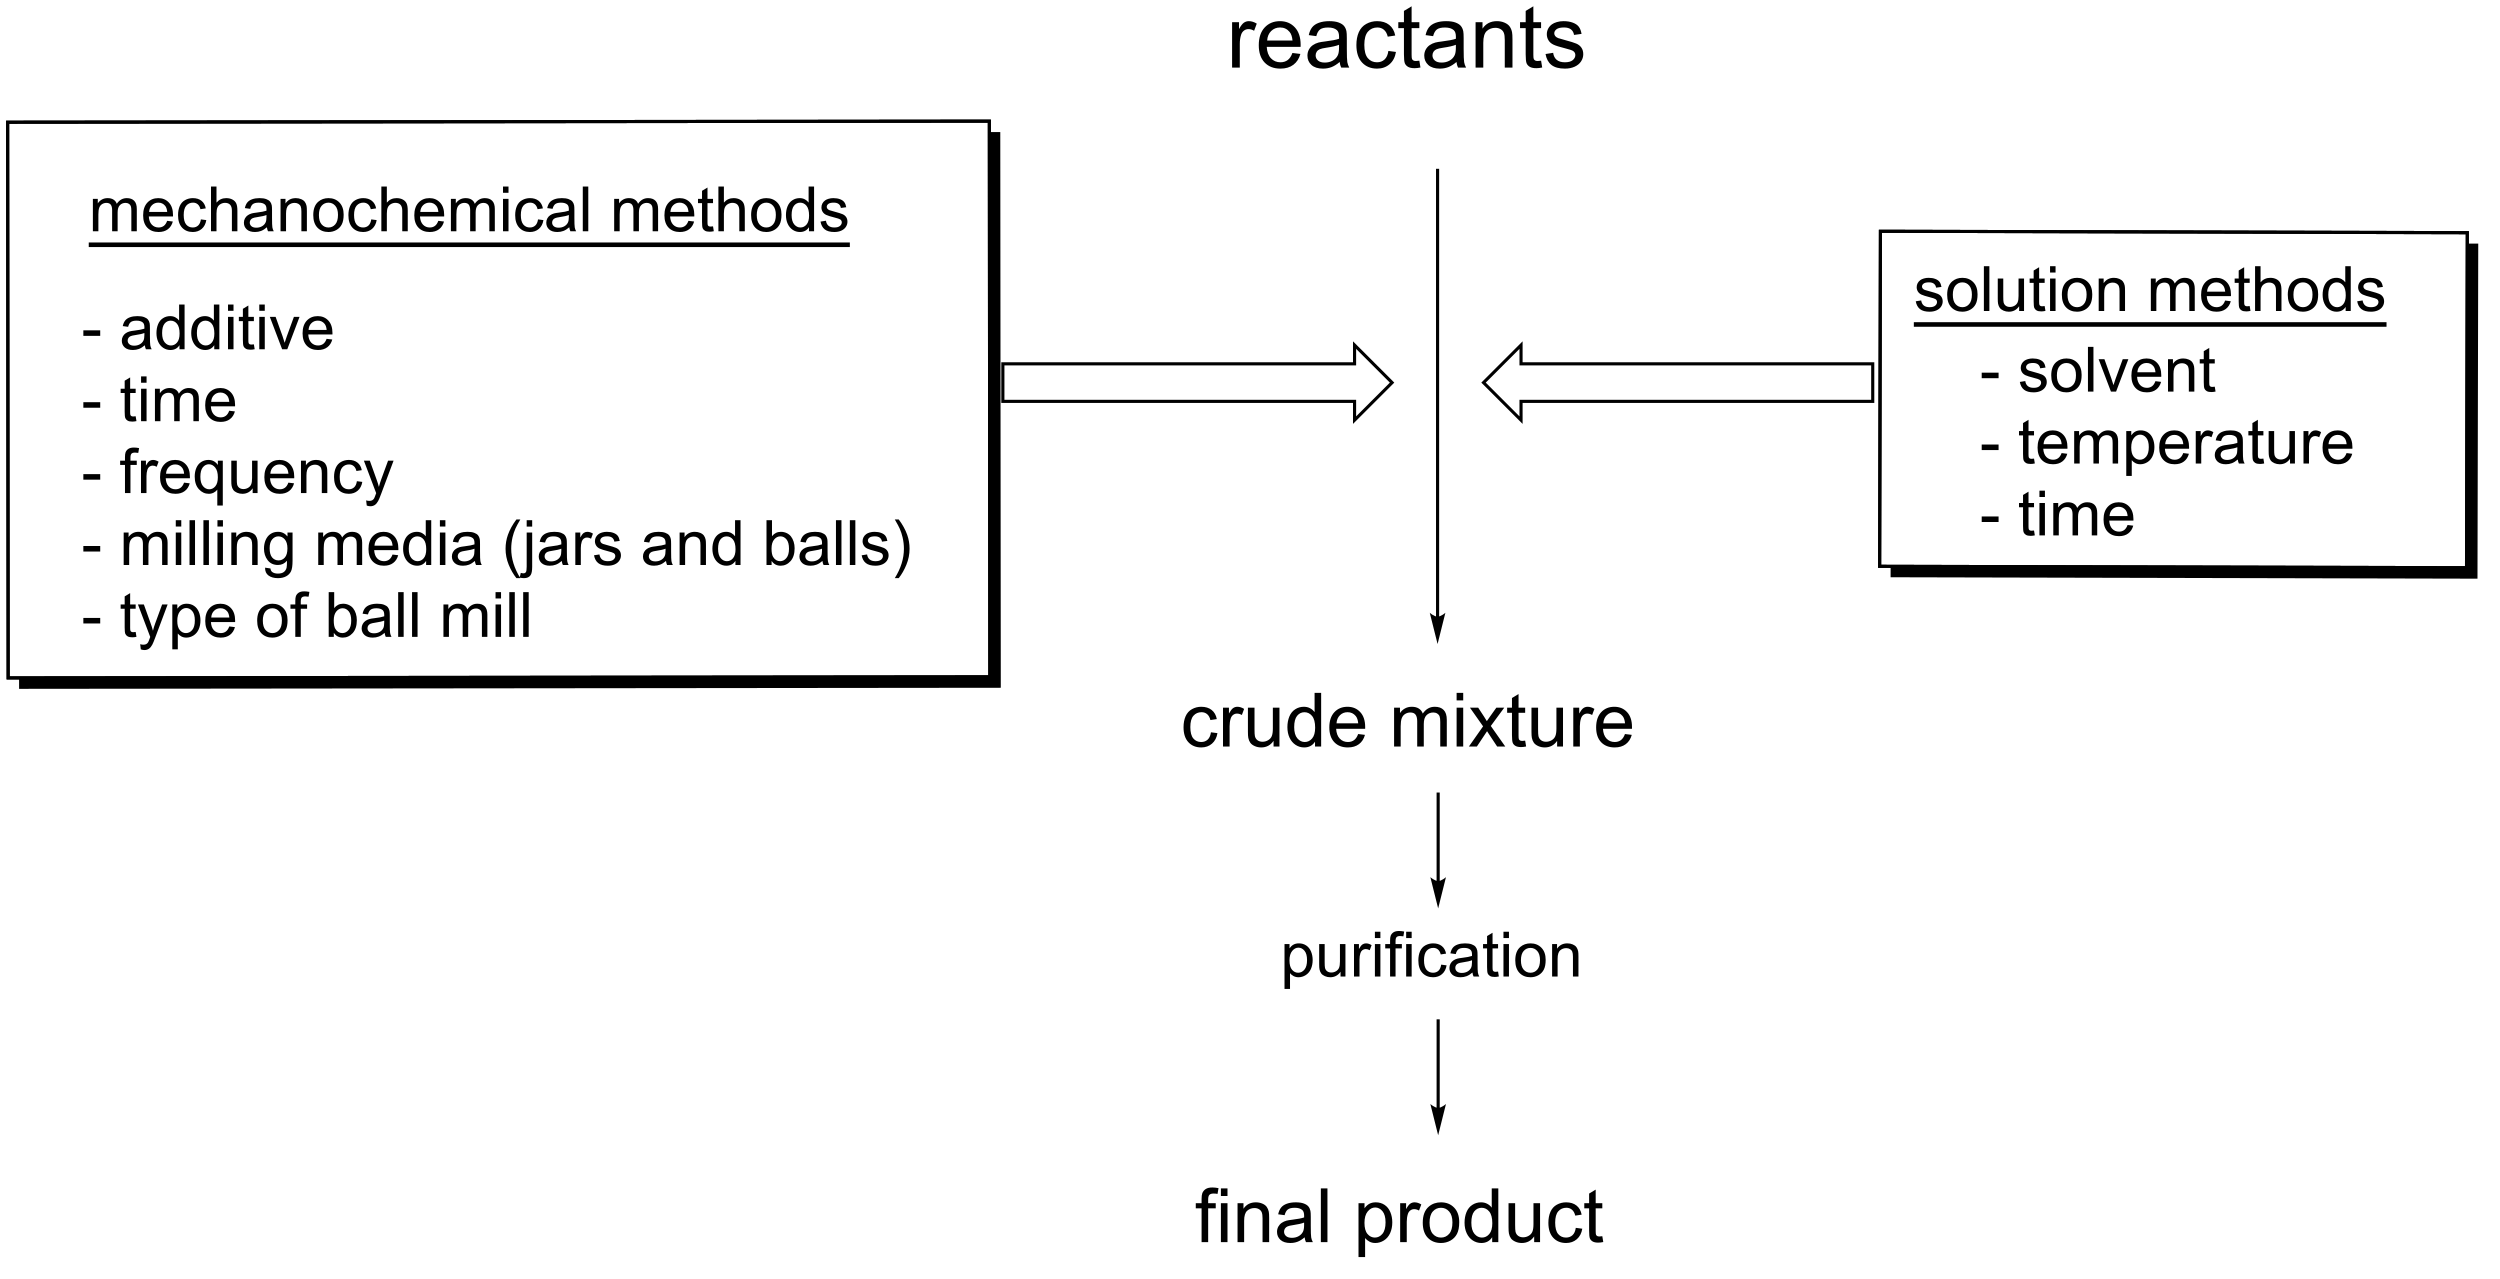 <?xml version="1.0" encoding="UTF-8"?>
<!DOCTYPE svg PUBLIC '-//W3C//DTD SVG 1.0//EN'
          'http://www.w3.org/TR/2001/REC-SVG-20010904/DTD/svg10.dtd'>
<svg stroke-dasharray="none" shape-rendering="auto" xmlns="http://www.w3.org/2000/svg" font-family="'Dialog'" text-rendering="auto" width="1024" fill-opacity="1" color-interpolation="auto" color-rendering="auto" preserveAspectRatio="xMidYMid meet" font-size="12px" viewBox="0 0 1024 524" fill="black" xmlns:xlink="http://www.w3.org/1999/xlink" stroke="black" image-rendering="auto" stroke-miterlimit="10" stroke-linecap="square" stroke-linejoin="miter" font-style="normal" stroke-width="1" height="524" stroke-dashoffset="0" font-weight="normal" stroke-opacity="1"
><!--Generated by the Batik Graphics2D SVG Generator--><defs id="genericDefs"
  /><g
  ><defs id="defs1"
    ><clipPath clipPathUnits="userSpaceOnUse" id="clipPath1"
      ><path d="M1.031 3.579 L412.273 3.579 L412.273 213.662 L1.031 213.662 L1.031 3.579 Z"
      /></clipPath
      ><clipPath clipPathUnits="userSpaceOnUse" id="clipPath2"
      ><path d="M-0.597 87.672 L-0.597 291.27 L398.944 291.27 L398.944 87.672 Z"
      /></clipPath
      ><clipPath clipPathUnits="userSpaceOnUse" id="clipPath3"
      ><path d="M-0.597 87.672 L-0.597 290.941 L398.238 290.941 L398.238 87.672 Z"
      /></clipPath
    ></defs
    ><g transform="scale(2.49,2.49) translate(-1.031,-3.579) matrix(1.029,0,0,1.029,1.646,-86.6)"
    ><path d="M196.368 98.442 L196.368 91.183 L197.475 91.183 L197.475 92.281 Q197.899 91.511 198.255 91.265 Q198.615 91.019 199.048 91.019 Q199.667 91.019 200.31 91.415 L199.886 92.555 Q199.435 92.29 198.984 92.29 Q198.583 92.29 198.259 92.532 Q197.94 92.773 197.803 93.206 Q197.598 93.862 197.598 94.642 L197.598 98.442 L196.368 98.442 ZM206.011 96.105 L207.283 96.26 Q206.982 97.376 206.166 97.991 Q205.355 98.607 204.093 98.607 Q202.497 98.607 201.563 97.627 Q200.633 96.642 200.633 94.874 Q200.633 93.042 201.577 92.03 Q202.52 91.019 204.024 91.019 Q205.478 91.019 206.399 92.012 Q207.324 93.001 207.324 94.797 Q207.324 94.906 207.319 95.125 L201.905 95.125 Q201.973 96.323 202.579 96.961 Q203.19 97.595 204.097 97.595 Q204.776 97.595 205.255 97.239 Q205.733 96.884 206.011 96.105 ZM201.973 94.113 L206.025 94.113 Q205.943 93.197 205.56 92.741 Q204.972 92.03 204.038 92.03 Q203.19 92.03 202.611 92.6 Q202.033 93.165 201.973 94.113 ZM213.565 97.545 Q212.881 98.128 212.248 98.37 Q211.619 98.607 210.894 98.607 Q209.696 98.607 209.053 98.023 Q208.411 97.435 208.411 96.528 Q208.411 95.995 208.652 95.553 Q208.898 95.111 209.29 94.847 Q209.682 94.578 210.174 94.441 Q210.539 94.346 211.268 94.259 Q212.758 94.081 213.464 93.835 Q213.469 93.58 213.469 93.511 Q213.469 92.76 213.123 92.454 Q212.649 92.035 211.719 92.035 Q210.853 92.035 210.439 92.34 Q210.024 92.646 209.828 93.416 L208.625 93.252 Q208.789 92.482 209.162 92.008 Q209.541 91.529 210.252 91.274 Q210.963 91.019 211.897 91.019 Q212.827 91.019 213.405 91.237 Q213.989 91.456 214.262 91.789 Q214.536 92.117 214.645 92.623 Q214.709 92.937 214.709 93.758 L214.709 95.398 Q214.709 97.116 214.786 97.572 Q214.864 98.023 215.096 98.442 L213.811 98.442 Q213.619 98.06 213.565 97.545 ZM213.464 94.797 Q212.795 95.07 211.455 95.261 Q210.694 95.371 210.379 95.508 Q210.065 95.644 209.892 95.909 Q209.723 96.173 209.723 96.492 Q209.723 96.984 210.097 97.312 Q210.47 97.64 211.186 97.64 Q211.897 97.64 212.448 97.331 Q213.004 97.021 213.264 96.478 Q213.464 96.064 213.464 95.248 L213.464 94.797 ZM221.351 95.781 L222.563 95.941 Q222.363 97.189 221.547 97.9 Q220.731 98.607 219.542 98.607 Q218.052 98.607 217.145 97.631 Q216.238 96.656 216.238 94.838 Q216.238 93.662 216.625 92.782 Q217.017 91.898 217.815 91.461 Q218.612 91.019 219.546 91.019 Q220.731 91.019 221.483 91.616 Q222.235 92.213 222.445 93.316 L221.251 93.498 Q221.077 92.769 220.645 92.4 Q220.212 92.03 219.596 92.03 Q218.667 92.03 218.083 92.696 Q217.505 93.361 217.505 94.806 Q217.505 96.269 218.065 96.934 Q218.626 97.595 219.528 97.595 Q220.253 97.595 220.736 97.153 Q221.223 96.706 221.351 95.781 ZM226.3 97.34 L226.478 98.429 Q225.958 98.538 225.548 98.538 Q224.878 98.538 224.509 98.329 Q224.14 98.114 223.99 97.768 Q223.839 97.422 223.839 96.314 L223.839 92.14 L222.937 92.14 L222.937 91.183 L223.839 91.183 L223.839 89.383 L225.065 88.644 L225.065 91.183 L226.3 91.183 L226.3 92.14 L225.065 92.14 L225.065 96.383 Q225.065 96.911 225.129 97.062 Q225.193 97.212 225.339 97.303 Q225.489 97.39 225.762 97.39 Q225.968 97.39 226.3 97.34 ZM232.241 97.545 Q231.557 98.128 230.923 98.37 Q230.295 98.607 229.57 98.607 Q228.371 98.607 227.729 98.023 Q227.086 97.435 227.086 96.528 Q227.086 95.995 227.328 95.553 Q227.574 95.111 227.966 94.847 Q228.358 94.578 228.85 94.441 Q229.214 94.346 229.944 94.259 Q231.434 94.081 232.14 93.835 Q232.145 93.58 232.145 93.511 Q232.145 92.76 231.798 92.454 Q231.325 92.035 230.395 92.035 Q229.529 92.035 229.114 92.34 Q228.7 92.646 228.504 93.416 L227.3 93.252 Q227.464 92.482 227.838 92.008 Q228.216 91.529 228.927 91.274 Q229.638 91.019 230.573 91.019 Q231.502 91.019 232.081 91.237 Q232.664 91.456 232.938 91.789 Q233.211 92.117 233.321 92.623 Q233.385 92.937 233.385 93.758 L233.385 95.398 Q233.385 97.116 233.462 97.572 Q233.539 98.023 233.772 98.442 L232.487 98.442 Q232.295 98.06 232.241 97.545 ZM232.14 94.797 Q231.47 95.07 230.131 95.261 Q229.369 95.371 229.055 95.508 Q228.741 95.644 228.567 95.909 Q228.399 96.173 228.399 96.492 Q228.399 96.984 228.773 97.312 Q229.146 97.64 229.862 97.64 Q230.573 97.64 231.124 97.331 Q231.68 97.021 231.94 96.478 Q232.14 96.064 232.14 95.248 L232.14 94.797 ZM235.292 98.442 L235.292 91.183 L236.399 91.183 L236.399 92.213 Q237.197 91.019 238.71 91.019 Q239.366 91.019 239.913 91.256 Q240.464 91.488 240.738 91.871 Q241.011 92.254 241.12 92.782 Q241.189 93.124 241.189 93.976 L241.189 98.442 L239.958 98.442 L239.958 94.026 Q239.958 93.275 239.812 92.901 Q239.671 92.527 239.307 92.308 Q238.942 92.085 238.45 92.085 Q237.661 92.085 237.092 92.586 Q236.522 93.083 236.522 94.478 L236.522 98.442 L235.292 98.442 ZM245.762 97.34 L245.94 98.429 Q245.42 98.538 245.01 98.538 Q244.34 98.538 243.971 98.329 Q243.602 98.114 243.452 97.768 Q243.301 97.422 243.301 96.314 L243.301 92.14 L242.399 92.14 L242.399 91.183 L243.301 91.183 L243.301 89.383 L244.527 88.644 L244.527 91.183 L245.762 91.183 L245.762 92.14 L244.527 92.14 L244.527 96.383 Q244.527 96.911 244.591 97.062 Q244.655 97.212 244.8 97.303 Q244.951 97.39 245.224 97.39 Q245.429 97.39 245.762 97.34 ZM246.475 96.273 L247.692 96.082 Q247.792 96.816 248.262 97.207 Q248.731 97.595 249.57 97.595 Q250.417 97.595 250.827 97.249 Q251.238 96.902 251.238 96.437 Q251.238 96.023 250.878 95.781 Q250.622 95.617 249.62 95.366 Q248.266 95.025 247.742 94.774 Q247.218 94.523 246.949 94.086 Q246.68 93.644 246.68 93.111 Q246.68 92.623 246.899 92.213 Q247.122 91.798 247.505 91.525 Q247.792 91.31 248.289 91.165 Q248.786 91.019 249.351 91.019 Q250.208 91.019 250.85 91.265 Q251.497 91.511 251.803 91.93 Q252.113 92.349 252.231 93.056 L251.028 93.22 Q250.946 92.659 250.549 92.345 Q250.158 92.03 249.442 92.03 Q248.594 92.03 248.23 92.313 Q247.87 92.591 247.87 92.965 Q247.87 93.206 248.02 93.398 Q248.171 93.594 248.49 93.726 Q248.677 93.794 249.579 94.04 Q250.882 94.386 251.397 94.61 Q251.917 94.833 252.208 95.257 Q252.505 95.681 252.505 96.31 Q252.505 96.925 252.145 97.467 Q251.785 98.01 251.106 98.31 Q250.431 98.607 249.579 98.607 Q248.161 98.607 247.419 98.019 Q246.68 97.431 246.475 96.273 Z" stroke="none" clip-path="url(#clipPath3)"
    /></g
    ><g transform="matrix(2.561,0,0,2.561,1.53,-224.549)"
    ><path d="M229.575 186.308 L229.575 114.933 L229.575 114.683 L229.075 114.683 L229.075 114.933 L229.075 186.308 L229.075 186.558 L229.575 186.558 L229.575 186.308 ZM229.325 190.683 L230.575 185.683 C230.575 185.683 229.871 186.308 229.325 186.308 C228.778 186.308 228.075 185.683 228.075 185.683 Z" stroke="none" clip-path="url(#clipPath3)"
    /></g
    ><g transform="matrix(2.561,0,0,2.561,1.53,-224.549)"
    ><path d="M193.078 204.802 L194.117 204.939 Q193.945 206.009 193.245 206.618 Q192.546 207.224 191.527 207.224 Q190.249 207.224 189.472 206.388 Q188.695 205.552 188.695 203.993 Q188.695 202.985 189.027 202.231 Q189.363 201.474 190.046 201.099 Q190.73 200.72 191.531 200.72 Q192.546 200.72 193.191 201.231 Q193.835 201.743 194.015 202.689 L192.992 202.845 Q192.843 202.22 192.472 201.903 Q192.101 201.587 191.574 201.587 Q190.777 201.587 190.277 202.157 Q189.781 202.727 189.781 203.966 Q189.781 205.22 190.261 205.79 Q190.742 206.356 191.515 206.356 Q192.136 206.356 192.55 205.977 Q192.968 205.595 193.078 204.802 ZM195.007 207.083 L195.007 200.86 L195.957 200.86 L195.957 201.802 Q196.32 201.142 196.624 200.931 Q196.933 200.72 197.304 200.72 Q197.835 200.72 198.386 201.06 L198.023 202.036 Q197.636 201.81 197.249 201.81 Q196.906 201.81 196.628 202.017 Q196.355 202.224 196.238 202.595 Q196.062 203.157 196.062 203.825 L196.062 207.083 L195.007 207.083 ZM203.093 207.083 L203.093 206.169 Q202.367 207.224 201.117 207.224 Q200.566 207.224 200.089 207.013 Q199.613 206.802 199.378 206.481 Q199.148 206.161 199.054 205.7 Q198.992 205.388 198.992 204.716 L198.992 200.86 L200.046 200.86 L200.046 204.31 Q200.046 205.138 200.109 205.423 Q200.21 205.841 200.531 206.079 Q200.855 206.314 201.328 206.314 Q201.804 206.314 202.218 206.071 Q202.636 205.829 202.808 205.411 Q202.98 204.989 202.98 204.192 L202.98 200.86 L204.035 200.86 L204.035 207.083 L203.093 207.083 ZM209.724 207.083 L209.724 206.298 Q209.134 207.224 207.986 207.224 Q207.24 207.224 206.615 206.814 Q205.994 206.403 205.65 205.669 Q205.306 204.931 205.306 203.977 Q205.306 203.044 205.615 202.286 Q205.927 201.528 206.548 201.126 Q207.169 200.72 207.939 200.72 Q208.501 200.72 208.939 200.958 Q209.38 201.192 209.654 201.575 L209.654 198.493 L210.704 198.493 L210.704 207.083 L209.724 207.083 ZM206.392 203.977 Q206.392 205.173 206.896 205.767 Q207.4 206.356 208.083 206.356 Q208.775 206.356 209.259 205.79 Q209.744 205.224 209.744 204.064 Q209.744 202.786 209.251 202.189 Q208.759 201.591 208.036 201.591 Q207.333 201.591 206.861 202.165 Q206.392 202.739 206.392 203.977 ZM216.62 205.079 L217.71 205.212 Q217.453 206.169 216.753 206.696 Q216.058 207.224 214.976 207.224 Q213.609 207.224 212.808 206.384 Q212.011 205.54 212.011 204.024 Q212.011 202.454 212.82 201.587 Q213.628 200.72 214.917 200.72 Q216.163 200.72 216.953 201.571 Q217.745 202.419 217.745 203.958 Q217.745 204.052 217.742 204.239 L213.101 204.239 Q213.16 205.267 213.679 205.814 Q214.203 206.356 214.98 206.356 Q215.562 206.356 215.972 206.052 Q216.382 205.747 216.62 205.079 ZM213.16 203.372 L216.632 203.372 Q216.562 202.587 216.234 202.196 Q215.73 201.587 214.929 201.587 Q214.203 201.587 213.707 202.075 Q213.21 202.56 213.16 203.372 ZM222.37 207.083 L222.37 200.86 L223.312 200.86 L223.312 201.731 Q223.605 201.274 224.089 200.997 Q224.578 200.72 225.199 200.72 Q225.89 200.72 226.332 201.009 Q226.777 201.294 226.957 201.81 Q227.695 200.72 228.878 200.72 Q229.804 200.72 230.3 201.231 Q230.8 201.743 230.8 202.81 L230.8 207.083 L229.753 207.083 L229.753 203.161 Q229.753 202.528 229.648 202.251 Q229.546 201.974 229.277 201.806 Q229.007 201.634 228.644 201.634 Q227.988 201.634 227.554 202.071 Q227.12 202.505 227.12 203.466 L227.12 207.083 L226.066 207.083 L226.066 203.04 Q226.066 202.337 225.808 201.985 Q225.55 201.634 224.964 201.634 Q224.519 201.634 224.14 201.868 Q223.765 202.102 223.593 202.556 Q223.425 203.005 223.425 203.852 L223.425 207.083 L222.37 207.083 ZM232.37 199.704 L232.37 198.493 L233.425 198.493 L233.425 199.704 L232.37 199.704 ZM232.37 207.083 L232.37 200.86 L233.425 200.86 L233.425 207.083 L232.37 207.083 ZM234.329 207.083 L236.603 203.849 L234.498 200.86 L235.818 200.86 L236.771 202.317 Q237.041 202.735 237.204 203.017 Q237.462 202.63 237.681 202.329 L238.728 200.86 L239.99 200.86 L237.837 203.79 L240.154 207.083 L238.857 207.083 L237.579 205.149 L237.24 204.626 L235.607 207.083 L234.329 207.083 ZM243.333 206.138 L243.486 207.071 Q243.041 207.165 242.689 207.165 Q242.115 207.165 241.798 206.985 Q241.482 206.802 241.353 206.505 Q241.224 206.208 241.224 205.259 L241.224 201.681 L240.451 201.681 L240.451 200.86 L241.224 200.86 L241.224 199.317 L242.275 198.685 L242.275 200.86 L243.333 200.86 L243.333 201.681 L242.275 201.681 L242.275 205.317 Q242.275 205.77 242.329 205.899 Q242.384 206.028 242.509 206.106 Q242.638 206.181 242.873 206.181 Q243.048 206.181 243.333 206.138 ZM248.445 207.083 L248.445 206.169 Q247.718 207.224 246.468 207.224 Q245.917 207.224 245.441 207.013 Q244.964 206.802 244.73 206.481 Q244.499 206.161 244.406 205.7 Q244.343 205.388 244.343 204.716 L244.343 200.86 L245.398 200.86 L245.398 204.31 Q245.398 205.138 245.46 205.423 Q245.562 205.841 245.882 206.079 Q246.207 206.314 246.679 206.314 Q247.156 206.314 247.57 206.071 Q247.988 205.829 248.16 205.411 Q248.332 204.989 248.332 204.192 L248.332 200.86 L249.386 200.86 L249.386 207.083 L248.445 207.083 ZM251.029 207.083 L251.029 200.86 L251.978 200.86 L251.978 201.802 Q252.341 201.142 252.646 200.931 Q252.954 200.72 253.326 200.72 Q253.857 200.72 254.408 201.06 L254.044 202.036 Q253.658 201.81 253.271 201.81 Q252.927 201.81 252.65 202.017 Q252.376 202.224 252.259 202.595 Q252.083 203.157 252.083 203.825 L252.083 207.083 L251.029 207.083 ZM259.294 205.079 L260.384 205.212 Q260.126 206.169 259.427 206.696 Q258.732 207.224 257.65 207.224 Q256.283 207.224 255.482 206.384 Q254.685 205.54 254.685 204.024 Q254.685 202.454 255.494 201.587 Q256.302 200.72 257.591 200.72 Q258.837 200.72 259.626 201.571 Q260.419 202.419 260.419 203.958 Q260.419 204.052 260.416 204.239 L255.775 204.239 Q255.833 205.267 256.353 205.814 Q256.876 206.356 257.654 206.356 Q258.236 206.356 258.646 206.052 Q259.056 205.747 259.294 205.079 ZM255.833 203.372 L259.306 203.372 Q259.236 202.587 258.908 202.196 Q258.404 201.587 257.603 201.587 Q256.876 201.587 256.38 202.075 Q255.884 202.56 255.833 203.372 Z" stroke="none" clip-path="url(#clipPath3)"
    /></g
    ><g transform="matrix(2.561,0,0,2.561,1.53,-224.549)"
    ><rect x="305.496" width="75.601" height="0.732" y="139.21" clip-path="url(#clipPath3)" stroke="none"
      /><path d="M305.805 135.868 L306.674 135.732 Q306.746 136.256 307.081 136.536 Q307.416 136.812 308.015 136.812 Q308.621 136.812 308.914 136.565 Q309.207 136.317 309.207 135.986 Q309.207 135.689 308.95 135.517 Q308.767 135.4 308.051 135.22 Q307.084 134.976 306.71 134.797 Q306.336 134.618 306.144 134.306 Q305.952 133.99 305.952 133.609 Q305.952 133.261 306.108 132.968 Q306.267 132.672 306.541 132.476 Q306.746 132.323 307.101 132.219 Q307.455 132.115 307.859 132.115 Q308.471 132.115 308.93 132.291 Q309.392 132.467 309.61 132.766 Q309.832 133.066 309.916 133.57 L309.057 133.687 Q308.998 133.287 308.715 133.062 Q308.435 132.838 307.924 132.838 Q307.319 132.838 307.058 133.04 Q306.801 133.238 306.801 133.505 Q306.801 133.678 306.909 133.814 Q307.016 133.954 307.244 134.049 Q307.377 134.097 308.022 134.273 Q308.953 134.521 309.321 134.68 Q309.692 134.84 309.9 135.142 Q310.112 135.445 310.112 135.894 Q310.112 136.334 309.854 136.721 Q309.597 137.109 309.112 137.323 Q308.631 137.535 308.022 137.535 Q307.01 137.535 306.479 137.115 Q305.952 136.695 305.805 135.868 ZM310.828 134.823 Q310.828 133.385 311.629 132.691 Q312.299 132.115 313.26 132.115 Q314.33 132.115 315.007 132.815 Q315.688 133.515 315.688 134.752 Q315.688 135.751 315.385 136.327 Q315.086 136.9 314.513 137.219 Q313.94 137.535 313.26 137.535 Q312.172 137.535 311.498 136.838 Q310.828 136.138 310.828 134.823 ZM311.733 134.823 Q311.733 135.82 312.166 136.317 Q312.602 136.812 313.26 136.812 Q313.914 136.812 314.347 136.314 Q314.783 135.816 314.783 134.794 Q314.783 133.834 314.347 133.339 Q313.911 132.841 313.26 132.841 Q312.602 132.841 312.166 133.336 Q311.733 133.827 311.733 134.823 ZM316.699 137.418 L316.699 130.26 L317.577 130.26 L317.577 137.418 L316.699 137.418 ZM322.338 137.418 L322.338 136.656 Q321.733 137.535 320.691 137.535 Q320.232 137.535 319.835 137.359 Q319.438 137.183 319.243 136.917 Q319.05 136.65 318.972 136.266 Q318.92 136.005 318.92 135.445 L318.92 132.232 L319.799 132.232 L319.799 135.107 Q319.799 135.797 319.851 136.034 Q319.936 136.383 320.203 136.581 Q320.473 136.776 320.867 136.776 Q321.264 136.776 321.609 136.575 Q321.957 136.373 322.101 136.025 Q322.244 135.673 322.244 135.009 L322.244 132.232 L323.123 132.232 L323.123 137.418 L322.338 137.418 ZM326.419 136.63 L326.546 137.408 Q326.175 137.486 325.882 137.486 Q325.403 137.486 325.139 137.336 Q324.876 137.183 324.768 136.936 Q324.661 136.689 324.661 135.898 L324.661 132.916 L324.016 132.916 L324.016 132.232 L324.661 132.232 L324.661 130.946 L325.536 130.419 L325.536 132.232 L326.419 132.232 L326.419 132.916 L325.536 132.916 L325.536 135.946 Q325.536 136.324 325.582 136.431 Q325.628 136.539 325.732 136.604 Q325.839 136.666 326.034 136.666 Q326.181 136.666 326.419 136.63 ZM327.283 131.269 L327.283 130.26 L328.162 130.26 L328.162 131.269 L327.283 131.269 ZM327.283 137.418 L327.283 132.232 L328.162 132.232 L328.162 137.418 L327.283 137.418 ZM329.173 134.823 Q329.173 133.385 329.973 132.691 Q330.644 132.115 331.604 132.115 Q332.675 132.115 333.352 132.815 Q334.033 133.515 334.033 134.752 Q334.033 135.751 333.73 136.327 Q333.43 136.9 332.858 137.219 Q332.284 137.535 331.604 137.535 Q330.517 137.535 329.843 136.838 Q329.173 136.138 329.173 134.823 ZM330.077 134.823 Q330.077 135.82 330.51 136.317 Q330.947 136.812 331.604 136.812 Q332.259 136.812 332.691 136.314 Q333.128 135.816 333.128 134.794 Q333.128 133.834 332.691 133.339 Q332.255 132.841 331.604 132.841 Q330.947 132.841 330.51 133.336 Q330.077 133.827 330.077 134.823 ZM335.063 137.418 L335.063 132.232 L335.854 132.232 L335.854 132.968 Q336.423 132.115 337.504 132.115 Q337.973 132.115 338.364 132.284 Q338.757 132.45 338.953 132.724 Q339.148 132.997 339.226 133.375 Q339.275 133.619 339.275 134.228 L339.275 137.418 L338.396 137.418 L338.396 134.263 Q338.396 133.726 338.292 133.459 Q338.191 133.192 337.931 133.036 Q337.67 132.877 337.319 132.877 Q336.756 132.877 336.349 133.235 Q335.942 133.59 335.942 134.586 L335.942 137.418 L335.063 137.418 ZM343.403 137.418 L343.403 132.232 L344.187 132.232 L344.187 132.958 Q344.431 132.577 344.835 132.346 Q345.242 132.115 345.76 132.115 Q346.336 132.115 346.704 132.356 Q347.075 132.594 347.224 133.023 Q347.839 132.115 348.826 132.115 Q349.597 132.115 350.011 132.542 Q350.427 132.968 350.427 133.857 L350.427 137.418 L349.555 137.418 L349.555 134.15 Q349.555 133.622 349.467 133.391 Q349.382 133.16 349.158 133.02 Q348.933 132.877 348.631 132.877 Q348.084 132.877 347.722 133.241 Q347.361 133.603 347.361 134.404 L347.361 137.418 L346.482 137.418 L346.482 134.049 Q346.482 133.463 346.267 133.17 Q346.052 132.877 345.564 132.877 Q345.193 132.877 344.877 133.072 Q344.565 133.267 344.422 133.645 Q344.282 134.019 344.282 134.726 L344.282 137.418 L343.403 137.418 ZM355.281 135.748 L356.189 135.859 Q355.974 136.656 355.392 137.095 Q354.812 137.535 353.911 137.535 Q352.771 137.535 352.104 136.835 Q351.44 136.132 351.44 134.869 Q351.44 133.56 352.114 132.838 Q352.787 132.115 353.862 132.115 Q354.9 132.115 355.558 132.825 Q356.218 133.531 356.218 134.814 Q356.218 134.892 356.215 135.048 L352.348 135.048 Q352.397 135.904 352.83 136.36 Q353.266 136.812 353.914 136.812 Q354.399 136.812 354.741 136.558 Q355.082 136.304 355.281 135.748 ZM352.397 134.325 L355.291 134.325 Q355.232 133.671 354.959 133.345 Q354.539 132.838 353.871 132.838 Q353.266 132.838 352.853 133.245 Q352.439 133.648 352.397 134.325 ZM359.212 136.63 L359.339 137.408 Q358.967 137.486 358.675 137.486 Q358.196 137.486 357.932 137.336 Q357.669 137.183 357.561 136.936 Q357.454 136.689 357.454 135.898 L357.454 132.916 L356.809 132.916 L356.809 132.232 L357.454 132.232 L357.454 130.946 L358.329 130.419 L358.329 132.232 L359.212 132.232 L359.212 132.916 L358.329 132.916 L358.329 135.946 Q358.329 136.324 358.375 136.431 Q358.421 136.539 358.525 136.604 Q358.632 136.666 358.827 136.666 Q358.974 136.666 359.212 136.63 ZM360.073 137.418 L360.073 130.26 L360.952 130.26 L360.952 132.828 Q361.567 132.115 362.504 132.115 Q363.08 132.115 363.504 132.343 Q363.93 132.567 364.112 132.968 Q364.295 133.368 364.295 134.13 L364.295 137.418 L363.416 137.418 L363.416 134.13 Q363.416 133.472 363.129 133.173 Q362.846 132.87 362.322 132.87 Q361.931 132.87 361.586 133.075 Q361.245 133.277 361.098 133.625 Q360.952 133.97 360.952 134.579 L360.952 137.418 L360.073 137.418 ZM365.305 134.823 Q365.305 133.385 366.106 132.691 Q366.777 132.115 367.737 132.115 Q368.808 132.115 369.485 132.815 Q370.165 133.515 370.165 134.752 Q370.165 135.751 369.863 136.327 Q369.563 136.9 368.99 137.219 Q368.417 137.535 367.737 137.535 Q366.65 137.535 365.976 136.838 Q365.305 136.138 365.305 134.823 ZM366.21 134.823 Q366.21 135.82 366.643 136.317 Q367.079 136.812 367.737 136.812 Q368.391 136.812 368.824 136.314 Q369.26 135.816 369.26 134.794 Q369.26 133.834 368.824 133.339 Q368.388 132.841 367.737 132.841 Q367.079 132.841 366.643 133.336 Q366.21 133.827 366.21 134.823 ZM374.558 137.418 L374.558 136.763 Q374.067 137.535 373.11 137.535 Q372.488 137.535 371.967 137.193 Q371.45 136.851 371.163 136.239 Q370.877 135.624 370.877 134.83 Q370.877 134.052 371.134 133.42 Q371.394 132.789 371.912 132.454 Q372.429 132.115 373.071 132.115 Q373.539 132.115 373.904 132.314 Q374.272 132.509 374.5 132.828 L374.5 130.26 L375.375 130.26 L375.375 137.418 L374.558 137.418 ZM371.782 134.83 Q371.782 135.826 372.202 136.321 Q372.621 136.812 373.191 136.812 Q373.767 136.812 374.171 136.34 Q374.575 135.868 374.575 134.901 Q374.575 133.837 374.164 133.339 Q373.754 132.841 373.152 132.841 Q372.566 132.841 372.172 133.32 Q371.782 133.798 371.782 134.83 ZM376.406 135.868 L377.275 135.732 Q377.346 136.256 377.682 136.536 Q378.017 136.812 378.616 136.812 Q379.221 136.812 379.514 136.565 Q379.807 136.317 379.807 135.986 Q379.807 135.689 379.55 135.517 Q379.368 135.4 378.652 135.22 Q377.685 134.976 377.311 134.797 Q376.936 134.618 376.744 134.306 Q376.552 133.99 376.552 133.609 Q376.552 133.261 376.708 132.968 Q376.868 132.672 377.141 132.476 Q377.346 132.323 377.701 132.219 Q378.056 132.115 378.46 132.115 Q379.072 132.115 379.531 132.291 Q379.993 132.467 380.211 132.766 Q380.432 133.066 380.517 133.57 L379.658 133.687 Q379.599 133.287 379.316 133.062 Q379.036 132.838 378.525 132.838 Q377.919 132.838 377.659 133.04 Q377.402 133.238 377.402 133.505 Q377.402 133.678 377.509 133.814 Q377.616 133.954 377.844 134.049 Q377.978 134.097 378.622 134.273 Q379.553 134.521 379.921 134.68 Q380.292 134.84 380.501 135.142 Q380.712 135.445 380.712 135.894 Q380.712 136.334 380.455 136.721 Q380.198 137.109 379.713 137.323 Q379.231 137.535 378.622 137.535 Q377.61 137.535 377.079 137.115 Q376.552 136.695 376.406 135.868 Z" clip-path="url(#clipPath3)" stroke="none"
    /></g
    ><g transform="matrix(2.561,0,0,2.561,1.53,-224.549)"
    ><path d="M316.352 148.166 L316.352 147.28 L319.05 147.28 L319.05 148.166 L316.352 148.166 ZM322.45 148.765 L323.32 148.628 Q323.391 149.152 323.727 149.432 Q324.062 149.709 324.661 149.709 Q325.266 149.709 325.559 149.462 Q325.852 149.214 325.852 148.882 Q325.852 148.586 325.595 148.413 Q325.413 148.296 324.697 148.117 Q323.73 147.873 323.356 147.694 Q322.981 147.515 322.789 147.202 Q322.597 146.887 322.597 146.506 Q322.597 146.157 322.753 145.864 Q322.913 145.568 323.186 145.373 Q323.391 145.22 323.746 145.116 Q324.101 145.012 324.505 145.012 Q325.116 145.012 325.575 145.188 Q326.038 145.363 326.256 145.663 Q326.477 145.962 326.562 146.467 L325.702 146.584 Q325.644 146.184 325.361 145.959 Q325.081 145.734 324.57 145.734 Q323.964 145.734 323.704 145.936 Q323.447 146.135 323.447 146.402 Q323.447 146.574 323.554 146.711 Q323.661 146.851 323.889 146.945 Q324.023 146.994 324.667 147.17 Q325.598 147.417 325.966 147.577 Q326.337 147.736 326.546 148.039 Q326.757 148.342 326.757 148.791 Q326.757 149.23 326.5 149.618 Q326.243 150.005 325.758 150.22 Q325.276 150.432 324.667 150.432 Q323.655 150.432 323.124 150.012 Q322.597 149.592 322.45 148.765 ZM327.473 147.72 Q327.473 146.281 328.274 145.588 Q328.945 145.012 329.905 145.012 Q330.976 145.012 331.653 145.712 Q332.333 146.411 332.333 147.648 Q332.333 148.648 332.031 149.224 Q331.731 149.797 331.158 150.116 Q330.585 150.432 329.905 150.432 Q328.818 150.432 328.144 149.735 Q327.473 149.035 327.473 147.72 ZM328.378 147.72 Q328.378 148.716 328.811 149.214 Q329.247 149.709 329.905 149.709 Q330.559 149.709 330.992 149.211 Q331.428 148.713 331.428 147.691 Q331.428 146.73 330.992 146.236 Q330.556 145.738 329.905 145.738 Q329.247 145.738 328.811 146.232 Q328.378 146.724 328.378 147.72 ZM333.344 150.314 L333.344 143.156 L334.223 143.156 L334.223 150.314 L333.344 150.314 ZM337.024 150.314 L335.051 145.129 L335.979 145.129 L337.092 148.234 Q337.275 148.736 337.425 149.279 Q337.542 148.869 337.753 148.293 L338.906 145.129 L339.807 145.129 L337.844 150.314 L337.024 150.314 ZM344.134 148.644 L345.042 148.755 Q344.827 149.553 344.244 149.992 Q343.665 150.432 342.763 150.432 Q341.624 150.432 340.956 149.732 Q340.292 149.029 340.292 147.766 Q340.292 146.457 340.966 145.734 Q341.64 145.012 342.714 145.012 Q343.753 145.012 344.41 145.721 Q345.071 146.428 345.071 147.71 Q345.071 147.788 345.068 147.945 L341.2 147.945 Q341.249 148.801 341.682 149.256 Q342.118 149.709 342.766 149.709 Q343.251 149.709 343.593 149.455 Q343.935 149.201 344.134 148.644 ZM341.249 147.222 L344.143 147.222 Q344.085 146.568 343.811 146.242 Q343.391 145.734 342.724 145.734 Q342.118 145.734 341.705 146.141 Q341.292 146.545 341.249 147.222 ZM346.147 150.314 L346.147 145.129 L346.938 145.129 L346.938 145.864 Q347.507 145.012 348.588 145.012 Q349.057 145.012 349.448 145.181 Q349.841 145.347 350.037 145.62 Q350.232 145.894 350.31 146.271 Q350.359 146.516 350.359 147.124 L350.359 150.314 L349.48 150.314 L349.48 147.16 Q349.48 146.623 349.376 146.356 Q349.275 146.089 349.015 145.933 Q348.754 145.773 348.403 145.773 Q347.839 145.773 347.433 146.131 Q347.026 146.486 347.026 147.482 L347.026 150.314 L346.147 150.314 ZM353.626 149.527 L353.753 150.305 Q353.382 150.383 353.089 150.383 Q352.61 150.383 352.346 150.233 Q352.083 150.08 351.975 149.833 Q351.868 149.585 351.868 148.794 L351.868 145.812 L351.223 145.812 L351.223 145.129 L351.868 145.129 L351.868 143.843 L352.743 143.316 L352.743 145.129 L353.626 145.129 L353.626 145.812 L352.743 145.812 L352.743 148.843 Q352.743 149.221 352.789 149.328 Q352.835 149.435 352.939 149.501 Q353.046 149.562 353.241 149.562 Q353.388 149.562 353.626 149.527 Z" stroke="none" clip-path="url(#clipPath3)"
    /></g
    ><g transform="matrix(2.561,0,0,2.561,1.53,-224.549)"
    ><path d="M316.352 159.666 L316.352 158.78 L319.05 158.78 L319.05 159.666 L316.352 159.666 ZM324.719 161.027 L324.846 161.805 Q324.475 161.883 324.182 161.883 Q323.704 161.883 323.44 161.733 Q323.176 161.58 323.069 161.333 Q322.962 161.085 322.962 160.294 L322.962 157.312 L322.317 157.312 L322.317 156.629 L322.962 156.629 L322.962 155.343 L323.837 154.816 L323.837 156.629 L324.719 156.629 L324.719 157.312 L323.837 157.312 L323.837 160.343 Q323.837 160.721 323.883 160.828 Q323.928 160.935 324.033 161.001 Q324.14 161.062 324.335 161.062 Q324.482 161.062 324.719 161.027 ZM329.129 160.144 L330.037 160.255 Q329.822 161.053 329.239 161.492 Q328.66 161.932 327.758 161.932 Q326.619 161.932 325.952 161.232 Q325.287 160.529 325.287 159.266 Q325.287 157.957 325.961 157.234 Q326.635 156.512 327.709 156.512 Q328.748 156.512 329.405 157.221 Q330.066 157.928 330.066 159.21 Q330.066 159.288 330.063 159.445 L326.196 159.445 Q326.245 160.301 326.677 160.756 Q327.114 161.209 327.761 161.209 Q328.246 161.209 328.588 160.955 Q328.93 160.701 329.129 160.144 ZM326.245 158.722 L329.138 158.722 Q329.08 158.068 328.806 157.742 Q328.386 157.234 327.719 157.234 Q327.114 157.234 326.7 157.641 Q326.287 158.045 326.245 158.722 ZM331.142 161.814 L331.142 156.629 L331.926 156.629 L331.926 157.355 Q332.171 156.974 332.574 156.743 Q332.981 156.512 333.499 156.512 Q334.075 156.512 334.443 156.753 Q334.814 156.99 334.964 157.42 Q335.579 156.512 336.565 156.512 Q337.337 156.512 337.75 156.938 Q338.167 157.364 338.167 158.253 L338.167 161.814 L337.294 161.814 L337.294 158.546 Q337.294 158.019 337.206 157.788 Q337.122 157.557 336.897 157.417 Q336.673 157.273 336.37 157.273 Q335.823 157.273 335.462 157.638 Q335.1 157.999 335.1 158.8 L335.1 161.814 L334.221 161.814 L334.221 158.445 Q334.221 157.859 334.007 157.566 Q333.792 157.273 333.303 157.273 Q332.932 157.273 332.616 157.469 Q332.304 157.664 332.161 158.042 Q332.021 158.416 332.021 159.122 L332.021 161.814 L331.142 161.814 ZM339.472 163.803 L339.472 156.629 L340.273 156.629 L340.273 157.303 Q340.556 156.905 340.911 156.71 Q341.269 156.512 341.777 156.512 Q342.441 156.512 342.949 156.853 Q343.456 157.195 343.714 157.817 Q343.974 158.439 343.974 159.181 Q343.974 159.978 343.688 160.617 Q343.401 161.251 342.858 161.593 Q342.314 161.932 341.712 161.932 Q341.272 161.932 340.924 161.746 Q340.575 161.56 340.351 161.277 L340.351 163.803 L339.472 163.803 ZM340.266 159.249 Q340.266 160.252 340.67 160.73 Q341.077 161.209 341.653 161.209 Q342.239 161.209 342.656 160.714 Q343.075 160.216 343.075 159.178 Q343.075 158.185 342.665 157.693 Q342.259 157.198 341.692 157.198 Q341.132 157.198 340.699 157.726 Q340.266 158.25 340.266 159.249 ZM348.582 160.144 L349.49 160.255 Q349.275 161.053 348.692 161.492 Q348.113 161.932 347.211 161.932 Q346.072 161.932 345.405 161.232 Q344.741 160.529 344.741 159.266 Q344.741 157.957 345.414 157.234 Q346.088 156.512 347.162 156.512 Q348.201 156.512 348.858 157.221 Q349.519 157.928 349.519 159.21 Q349.519 159.288 349.516 159.445 L345.649 159.445 Q345.698 160.301 346.131 160.756 Q346.567 161.209 347.214 161.209 Q347.7 161.209 348.041 160.955 Q348.383 160.701 348.582 160.144 ZM345.698 158.722 L348.591 158.722 Q348.533 158.068 348.26 157.742 Q347.839 157.234 347.172 157.234 Q346.567 157.234 346.153 157.641 Q345.74 158.045 345.698 158.722 ZM350.585 161.814 L350.585 156.629 L351.376 156.629 L351.376 157.413 Q351.679 156.863 351.933 156.688 Q352.19 156.512 352.499 156.512 Q352.942 156.512 353.401 156.795 L353.098 157.609 Q352.776 157.42 352.454 157.42 Q352.167 157.42 351.936 157.592 Q351.708 157.765 351.611 158.074 Q351.464 158.543 351.464 159.1 L351.464 161.814 L350.585 161.814 ZM357.307 161.173 Q356.819 161.59 356.366 161.762 Q355.917 161.932 355.4 161.932 Q354.544 161.932 354.085 161.515 Q353.626 161.095 353.626 160.447 Q353.626 160.066 353.798 159.751 Q353.974 159.435 354.254 159.246 Q354.534 159.054 354.885 158.956 Q355.146 158.888 355.667 158.826 Q356.731 158.699 357.236 158.523 Q357.239 158.341 357.239 158.292 Q357.239 157.755 356.991 157.537 Q356.653 157.238 355.989 157.238 Q355.37 157.238 355.074 157.456 Q354.778 157.674 354.638 158.224 L353.779 158.107 Q353.896 157.557 354.163 157.218 Q354.433 156.876 354.941 156.694 Q355.449 156.512 356.116 156.512 Q356.78 156.512 357.193 156.668 Q357.61 156.824 357.805 157.062 Q358.001 157.296 358.079 157.657 Q358.124 157.882 358.124 158.468 L358.124 159.64 Q358.124 160.867 358.18 161.193 Q358.235 161.515 358.401 161.814 L357.483 161.814 Q357.346 161.541 357.307 161.173 ZM357.236 159.21 Q356.757 159.405 355.8 159.542 Q355.257 159.62 355.032 159.718 Q354.807 159.816 354.684 160.005 Q354.563 160.193 354.563 160.421 Q354.563 160.773 354.83 161.007 Q355.097 161.242 355.608 161.242 Q356.116 161.242 356.51 161.02 Q356.907 160.799 357.092 160.411 Q357.236 160.115 357.236 159.532 L357.236 159.21 ZM361.404 161.027 L361.531 161.805 Q361.16 161.883 360.867 161.883 Q360.388 161.883 360.125 161.733 Q359.861 161.58 359.754 161.333 Q359.646 161.085 359.646 160.294 L359.646 157.312 L359.002 157.312 L359.002 156.629 L359.646 156.629 L359.646 155.343 L360.522 154.816 L360.522 156.629 L361.404 156.629 L361.404 157.312 L360.522 157.312 L360.522 160.343 Q360.522 160.721 360.567 160.828 Q360.613 160.935 360.717 161.001 Q360.825 161.062 361.02 161.062 Q361.166 161.062 361.404 161.027 ZM365.663 161.814 L365.663 161.053 Q365.058 161.932 364.016 161.932 Q363.557 161.932 363.16 161.756 Q362.763 161.58 362.568 161.313 Q362.376 161.046 362.298 160.662 Q362.245 160.402 362.245 159.842 L362.245 156.629 L363.124 156.629 L363.124 159.503 Q363.124 160.193 363.176 160.431 Q363.261 160.779 363.528 160.978 Q363.798 161.173 364.192 161.173 Q364.589 161.173 364.934 160.971 Q365.283 160.769 365.426 160.421 Q365.569 160.07 365.569 159.405 L365.569 156.629 L366.448 156.629 L366.448 161.814 L365.663 161.814 ZM367.817 161.814 L367.817 156.629 L368.608 156.629 L368.608 157.413 Q368.911 156.863 369.164 156.688 Q369.422 156.512 369.731 156.512 Q370.173 156.512 370.632 156.795 L370.33 157.609 Q370.007 157.42 369.685 157.42 Q369.399 157.42 369.168 157.592 Q368.94 157.765 368.842 158.074 Q368.696 158.543 368.696 159.1 L368.696 161.814 L367.817 161.814 ZM374.705 160.144 L375.613 160.255 Q375.398 161.053 374.815 161.492 Q374.236 161.932 373.334 161.932 Q372.195 161.932 371.528 161.232 Q370.864 160.529 370.864 159.266 Q370.864 157.957 371.537 157.234 Q372.211 156.512 373.286 156.512 Q374.324 156.512 374.981 157.221 Q375.642 157.928 375.642 159.21 Q375.642 159.288 375.639 159.445 L371.772 159.445 Q371.821 160.301 372.254 160.756 Q372.69 161.209 373.338 161.209 Q373.823 161.209 374.164 160.955 Q374.506 160.701 374.705 160.144 ZM371.821 158.722 L374.714 158.722 Q374.656 158.068 374.382 157.742 Q373.963 157.234 373.295 157.234 Q372.69 157.234 372.276 157.641 Q371.863 158.045 371.821 158.722 Z" stroke="none" clip-path="url(#clipPath3)"
    /></g
    ><g transform="matrix(2.561,0,0,2.561,1.53,-224.549)"
    ><path d="M316.352 171.166 L316.352 170.28 L319.05 170.28 L319.05 171.166 L316.352 171.166 ZM324.719 172.527 L324.846 173.305 Q324.475 173.383 324.182 173.383 Q323.704 173.383 323.44 173.233 Q323.176 173.08 323.069 172.833 Q322.962 172.585 322.962 171.794 L322.962 168.812 L322.317 168.812 L322.317 168.129 L322.962 168.129 L322.962 166.843 L323.837 166.316 L323.837 168.129 L324.719 168.129 L324.719 168.812 L323.837 168.812 L323.837 171.843 Q323.837 172.221 323.883 172.328 Q323.928 172.435 324.033 172.501 Q324.14 172.562 324.335 172.562 Q324.482 172.562 324.719 172.527 ZM325.584 167.165 L325.584 166.156 L326.463 166.156 L326.463 167.165 L325.584 167.165 ZM325.584 173.314 L325.584 168.129 L326.463 168.129 L326.463 173.314 L325.584 173.314 ZM327.802 173.314 L327.802 168.129 L328.587 168.129 L328.587 168.855 Q328.831 168.474 329.234 168.243 Q329.641 168.012 330.159 168.012 Q330.735 168.012 331.103 168.253 Q331.474 168.49 331.624 168.92 Q332.239 168.012 333.225 168.012 Q333.997 168.012 334.41 168.438 Q334.827 168.864 334.827 169.753 L334.827 173.314 L333.954 173.314 L333.954 170.046 Q333.954 169.519 333.866 169.288 Q333.782 169.057 333.557 168.917 Q333.333 168.773 333.03 168.773 Q332.483 168.773 332.122 169.138 Q331.76 169.499 331.76 170.3 L331.76 173.314 L330.882 173.314 L330.882 169.945 Q330.882 169.359 330.667 169.066 Q330.452 168.773 329.964 168.773 Q329.592 168.773 329.277 168.969 Q328.964 169.164 328.821 169.542 Q328.681 169.916 328.681 170.622 L328.681 173.314 L327.802 173.314 ZM339.68 171.644 L340.589 171.755 Q340.374 172.553 339.791 172.992 Q339.212 173.432 338.31 173.432 Q337.171 173.432 336.503 172.732 Q335.839 172.029 335.839 170.766 Q335.839 169.457 336.513 168.734 Q337.187 168.012 338.261 168.012 Q339.3 168.012 339.957 168.721 Q340.618 169.428 340.618 170.71 Q340.618 170.788 340.615 170.945 L336.747 170.945 Q336.796 171.801 337.229 172.256 Q337.665 172.709 338.313 172.709 Q338.798 172.709 339.14 172.455 Q339.482 172.201 339.68 171.644 ZM336.796 170.222 L339.69 170.222 Q339.632 169.568 339.358 169.242 Q338.938 168.734 338.271 168.734 Q337.665 168.734 337.252 169.141 Q336.839 169.545 336.796 170.222 Z" stroke="none" clip-path="url(#clipPath3)"
    /></g
    ><g transform="matrix(2.561,0,0,2.561,1.53,-224.549)"
    ><rect x="13.597" width="121.728" height="0.732" y="126.462" clip-path="url(#clipPath3)" stroke="none"
      /><path d="M14.258 124.67 L14.258 119.485 L15.042 119.485 L15.042 120.211 Q15.286 119.83 15.69 119.599 Q16.097 119.368 16.614 119.368 Q17.191 119.368 17.558 119.609 Q17.93 119.846 18.079 120.276 Q18.695 119.368 19.681 119.368 Q20.452 119.368 20.866 119.794 Q21.282 120.22 21.282 121.109 L21.282 124.67 L20.41 124.67 L20.41 121.402 Q20.41 120.875 20.322 120.644 Q20.238 120.412 20.013 120.272 Q19.788 120.129 19.486 120.129 Q18.939 120.129 18.577 120.494 Q18.216 120.855 18.216 121.656 L18.216 124.67 L17.337 124.67 L17.337 121.301 Q17.337 120.715 17.122 120.422 Q16.907 120.129 16.419 120.129 Q16.048 120.129 15.732 120.325 Q15.42 120.52 15.277 120.897 Q15.137 121.272 15.137 121.978 L15.137 124.67 L14.258 124.67 ZM26.136 123 L27.044 123.111 Q26.829 123.909 26.247 124.348 Q25.667 124.787 24.765 124.787 Q23.626 124.787 22.959 124.088 Q22.295 123.385 22.295 122.121 Q22.295 120.813 22.969 120.09 Q23.642 119.368 24.717 119.368 Q25.755 119.368 26.413 120.077 Q27.073 120.784 27.073 122.066 Q27.073 122.144 27.07 122.3 L23.203 122.3 Q23.252 123.157 23.685 123.612 Q24.121 124.065 24.769 124.065 Q25.254 124.065 25.596 123.811 Q25.937 123.557 26.136 123 ZM23.252 121.578 L26.146 121.578 Q26.087 120.924 25.814 120.598 Q25.394 120.09 24.727 120.09 Q24.121 120.09 23.708 120.497 Q23.294 120.901 23.252 121.578 ZM31.532 122.769 L32.397 122.883 Q32.254 123.775 31.671 124.283 Q31.089 124.787 30.239 124.787 Q29.175 124.787 28.527 124.091 Q27.879 123.394 27.879 122.095 Q27.879 121.256 28.156 120.627 Q28.436 119.996 29.005 119.683 Q29.575 119.368 30.242 119.368 Q31.089 119.368 31.626 119.794 Q32.163 120.22 32.313 121.008 L31.46 121.138 Q31.336 120.618 31.027 120.354 Q30.718 120.09 30.278 120.09 Q29.614 120.09 29.198 120.566 Q28.784 121.041 28.784 122.073 Q28.784 123.118 29.184 123.593 Q29.585 124.065 30.229 124.065 Q30.747 124.065 31.092 123.749 Q31.44 123.43 31.532 122.769 ZM33.149 124.67 L33.149 117.512 L34.028 117.512 L34.028 120.081 Q34.644 119.368 35.581 119.368 Q36.157 119.368 36.58 119.595 Q37.007 119.82 37.189 120.22 Q37.371 120.621 37.371 121.382 L37.371 124.67 L36.492 124.67 L36.492 121.382 Q36.492 120.725 36.206 120.425 Q35.923 120.123 35.399 120.123 Q35.008 120.123 34.663 120.328 Q34.321 120.53 34.175 120.878 Q34.028 121.223 34.028 121.832 L34.028 124.67 L33.149 124.67 ZM42.093 124.029 Q41.605 124.446 41.152 124.618 Q40.703 124.787 40.185 124.787 Q39.329 124.787 38.87 124.371 Q38.411 123.951 38.411 123.303 Q38.411 122.922 38.584 122.606 Q38.76 122.291 39.04 122.102 Q39.32 121.91 39.671 121.812 Q39.931 121.744 40.452 121.682 Q41.517 121.555 42.021 121.379 Q42.025 121.197 42.025 121.148 Q42.025 120.611 41.777 120.393 Q41.439 120.094 40.775 120.094 Q40.156 120.094 39.86 120.312 Q39.564 120.53 39.424 121.08 L38.564 120.963 Q38.681 120.412 38.949 120.074 Q39.219 119.732 39.727 119.55 Q40.234 119.368 40.902 119.368 Q41.566 119.368 41.979 119.524 Q42.396 119.68 42.591 119.918 Q42.786 120.152 42.864 120.513 Q42.91 120.738 42.91 121.324 L42.91 122.496 Q42.91 123.723 42.965 124.049 Q43.021 124.371 43.187 124.67 L42.269 124.67 Q42.132 124.397 42.093 124.029 ZM42.021 122.066 Q41.543 122.261 40.586 122.398 Q40.042 122.476 39.818 122.574 Q39.593 122.672 39.469 122.86 Q39.349 123.049 39.349 123.277 Q39.349 123.629 39.616 123.863 Q39.883 124.097 40.394 124.097 Q40.902 124.097 41.295 123.876 Q41.693 123.655 41.878 123.267 Q42.021 122.971 42.021 122.388 L42.021 122.066 ZM44.272 124.67 L44.272 119.485 L45.063 119.485 L45.063 120.22 Q45.633 119.368 46.714 119.368 Q47.182 119.368 47.573 119.537 Q47.967 119.703 48.162 119.976 Q48.358 120.25 48.436 120.627 Q48.485 120.871 48.485 121.48 L48.485 124.67 L47.606 124.67 L47.606 121.516 Q47.606 120.979 47.502 120.712 Q47.401 120.445 47.14 120.289 Q46.88 120.129 46.528 120.129 Q45.965 120.129 45.558 120.487 Q45.151 120.842 45.151 121.838 L45.151 124.67 L44.272 124.67 ZM49.505 122.076 Q49.505 120.637 50.306 119.944 Q50.977 119.368 51.937 119.368 Q53.008 119.368 53.685 120.067 Q54.365 120.767 54.365 122.004 Q54.365 123.004 54.062 123.58 Q53.763 124.153 53.19 124.472 Q52.617 124.787 51.937 124.787 Q50.849 124.787 50.176 124.091 Q49.505 123.391 49.505 122.076 ZM50.41 122.076 Q50.41 123.072 50.843 123.57 Q51.279 124.065 51.937 124.065 Q52.591 124.065 53.024 123.567 Q53.46 123.069 53.46 122.047 Q53.46 121.086 53.024 120.591 Q52.588 120.094 51.937 120.094 Q51.279 120.094 50.843 120.588 Q50.41 121.08 50.41 122.076 ZM58.778 122.769 L59.644 122.883 Q59.5 123.775 58.917 124.283 Q58.335 124.787 57.485 124.787 Q56.421 124.787 55.773 124.091 Q55.125 123.394 55.125 122.095 Q55.125 121.256 55.402 120.627 Q55.682 119.996 56.252 119.683 Q56.821 119.368 57.489 119.368 Q58.335 119.368 58.872 119.794 Q59.409 120.22 59.559 121.008 L58.706 121.138 Q58.582 120.618 58.273 120.354 Q57.964 120.09 57.524 120.09 Q56.86 120.09 56.444 120.566 Q56.03 121.041 56.03 122.073 Q56.03 123.118 56.431 123.593 Q56.831 124.065 57.475 124.065 Q57.993 124.065 58.338 123.749 Q58.686 123.43 58.778 122.769 ZM60.395 124.67 L60.395 117.512 L61.274 117.512 L61.274 120.081 Q61.889 119.368 62.827 119.368 Q63.403 119.368 63.826 119.595 Q64.253 119.82 64.435 120.22 Q64.617 120.621 64.617 121.382 L64.617 124.67 L63.739 124.67 L63.739 121.382 Q63.739 120.725 63.452 120.425 Q63.169 120.123 62.645 120.123 Q62.254 120.123 61.909 120.328 Q61.567 120.53 61.421 120.878 Q61.274 121.223 61.274 121.832 L61.274 124.67 L60.395 124.67 ZM69.505 123 L70.413 123.111 Q70.198 123.909 69.616 124.348 Q69.036 124.787 68.135 124.787 Q66.995 124.787 66.328 124.088 Q65.664 123.385 65.664 122.121 Q65.664 120.813 66.338 120.09 Q67.012 119.368 68.086 119.368 Q69.124 119.368 69.782 120.077 Q70.443 120.784 70.443 122.066 Q70.443 122.144 70.439 122.3 L66.572 122.3 Q66.621 123.157 67.054 123.612 Q67.49 124.065 68.138 124.065 Q68.623 124.065 68.965 123.811 Q69.306 123.557 69.505 123 ZM66.621 121.578 L69.515 121.578 Q69.456 120.924 69.183 120.598 Q68.763 120.09 68.096 120.09 Q67.49 120.09 67.077 120.497 Q66.663 120.901 66.621 121.578 ZM71.518 124.67 L71.518 119.485 L72.303 119.485 L72.303 120.211 Q72.547 119.83 72.951 119.599 Q73.358 119.368 73.875 119.368 Q74.451 119.368 74.819 119.609 Q75.19 119.846 75.34 120.276 Q75.955 119.368 76.942 119.368 Q77.713 119.368 78.126 119.794 Q78.543 120.22 78.543 121.109 L78.543 124.67 L77.671 124.67 L77.671 121.402 Q77.671 120.875 77.583 120.644 Q77.498 120.412 77.274 120.272 Q77.049 120.129 76.746 120.129 Q76.199 120.129 75.838 120.494 Q75.477 120.855 75.477 121.656 L75.477 124.67 L74.598 124.67 L74.598 121.301 Q74.598 120.715 74.383 120.422 Q74.168 120.129 73.68 120.129 Q73.309 120.129 72.993 120.325 Q72.681 120.52 72.537 120.897 Q72.397 121.272 72.397 121.978 L72.397 124.67 L71.518 124.67 ZM79.852 118.521 L79.852 117.512 L80.731 117.512 L80.731 118.521 L79.852 118.521 ZM79.852 124.67 L79.852 119.485 L80.731 119.485 L80.731 124.67 L79.852 124.67 ZM85.452 122.769 L86.318 122.883 Q86.175 123.775 85.592 124.283 Q85.01 124.787 84.16 124.787 Q83.096 124.787 82.448 124.091 Q81.8 123.394 81.8 122.095 Q81.8 121.256 82.077 120.627 Q82.357 119.996 82.926 119.683 Q83.496 119.368 84.163 119.368 Q85.01 119.368 85.547 119.794 Q86.084 120.22 86.234 121.008 L85.381 121.138 Q85.257 120.618 84.948 120.354 Q84.639 120.09 84.199 120.09 Q83.535 120.09 83.118 120.566 Q82.705 121.041 82.705 122.073 Q82.705 123.118 83.105 123.593 Q83.506 124.065 84.15 124.065 Q84.668 124.065 85.013 123.749 Q85.361 123.43 85.452 122.769 ZM90.452 124.029 Q89.964 124.446 89.512 124.618 Q89.062 124.787 88.545 124.787 Q87.689 124.787 87.23 124.371 Q86.771 123.951 86.771 123.303 Q86.771 122.922 86.943 122.606 Q87.119 122.291 87.399 122.102 Q87.679 121.91 88.031 121.812 Q88.291 121.744 88.812 121.682 Q89.876 121.555 90.381 121.379 Q90.384 121.197 90.384 121.148 Q90.384 120.611 90.137 120.393 Q89.798 120.094 89.134 120.094 Q88.516 120.094 88.219 120.312 Q87.923 120.53 87.783 121.08 L86.924 120.963 Q87.041 120.412 87.308 120.074 Q87.578 119.732 88.086 119.55 Q88.594 119.368 89.261 119.368 Q89.925 119.368 90.338 119.524 Q90.755 119.68 90.95 119.918 Q91.146 120.152 91.224 120.513 Q91.269 120.738 91.269 121.324 L91.269 122.496 Q91.269 123.723 91.325 124.049 Q91.38 124.371 91.546 124.67 L90.628 124.67 Q90.491 124.397 90.452 124.029 ZM90.381 122.066 Q89.902 122.261 88.945 122.398 Q88.402 122.476 88.177 122.574 Q87.952 122.672 87.829 122.86 Q87.708 123.049 87.708 123.277 Q87.708 123.629 87.975 123.863 Q88.242 124.097 88.753 124.097 Q89.261 124.097 89.655 123.876 Q90.052 123.655 90.237 123.267 Q90.381 122.971 90.381 122.388 L90.381 122.066 ZM92.612 124.67 L92.612 117.512 L93.491 117.512 L93.491 124.67 L92.612 124.67 ZM97.632 124.67 L97.632 119.485 L98.416 119.485 L98.416 120.211 Q98.66 119.83 99.064 119.599 Q99.471 119.368 99.989 119.368 Q100.565 119.368 100.933 119.609 Q101.304 119.846 101.453 120.276 Q102.069 119.368 103.055 119.368 Q103.826 119.368 104.24 119.794 Q104.656 120.22 104.656 121.109 L104.656 124.67 L103.784 124.67 L103.784 121.402 Q103.784 120.875 103.696 120.644 Q103.612 120.412 103.387 120.272 Q103.162 120.129 102.86 120.129 Q102.313 120.129 101.951 120.494 Q101.59 120.855 101.59 121.656 L101.59 124.67 L100.711 124.67 L100.711 121.301 Q100.711 120.715 100.496 120.422 Q100.281 120.129 99.793 120.129 Q99.422 120.129 99.106 120.325 Q98.794 120.52 98.651 120.897 Q98.511 121.272 98.511 121.978 L98.511 124.67 L97.632 124.67 ZM109.51 123 L110.418 123.111 Q110.203 123.909 109.621 124.348 Q109.041 124.787 108.139 124.787 Q107 124.787 106.333 124.088 Q105.669 123.385 105.669 122.121 Q105.669 120.813 106.343 120.09 Q107.016 119.368 108.091 119.368 Q109.129 119.368 109.787 120.077 Q110.448 120.784 110.448 122.066 Q110.448 122.144 110.444 122.3 L106.577 122.3 Q106.626 123.157 107.059 123.612 Q107.495 124.065 108.143 124.065 Q108.628 124.065 108.97 123.811 Q109.311 123.557 109.51 123 ZM106.626 121.578 L109.52 121.578 Q109.461 120.924 109.188 120.598 Q108.768 120.09 108.1 120.09 Q107.495 120.09 107.082 120.497 Q106.668 120.901 106.626 121.578 ZM113.441 123.882 L113.568 124.66 Q113.197 124.739 112.903 124.739 Q112.425 124.739 112.161 124.589 Q111.898 124.436 111.79 124.189 Q111.683 123.941 111.683 123.15 L111.683 120.168 L111.038 120.168 L111.038 119.485 L111.683 119.485 L111.683 118.199 L112.558 117.672 L112.558 119.485 L113.441 119.485 L113.441 120.168 L112.558 120.168 L112.558 123.199 Q112.558 123.577 112.604 123.684 Q112.65 123.791 112.754 123.856 Q112.861 123.918 113.056 123.918 Q113.203 123.918 113.441 123.882 ZM114.302 124.67 L114.302 117.512 L115.181 117.512 L115.181 120.081 Q115.796 119.368 116.733 119.368 Q117.309 119.368 117.733 119.595 Q118.159 119.82 118.341 120.22 Q118.524 120.621 118.524 121.382 L118.524 124.67 L117.645 124.67 L117.645 121.382 Q117.645 120.725 117.358 120.425 Q117.075 120.123 116.551 120.123 Q116.16 120.123 115.815 120.328 Q115.474 120.53 115.327 120.878 Q115.181 121.223 115.181 121.832 L115.181 124.67 L114.302 124.67 ZM119.534 122.076 Q119.534 120.637 120.335 119.944 Q121.006 119.368 121.966 119.368 Q123.037 119.368 123.714 120.067 Q124.394 120.767 124.394 122.004 Q124.394 123.004 124.092 123.58 Q123.792 124.153 123.219 124.472 Q122.646 124.787 121.966 124.787 Q120.879 124.787 120.205 124.091 Q119.534 123.391 119.534 122.076 ZM120.439 122.076 Q120.439 123.072 120.872 123.57 Q121.308 124.065 121.966 124.065 Q122.62 124.065 123.053 123.567 Q123.49 123.069 123.49 122.047 Q123.49 121.086 123.053 120.591 Q122.617 120.094 121.966 120.094 Q121.308 120.094 120.872 120.588 Q120.439 121.08 120.439 122.076 ZM128.787 124.67 L128.787 124.016 Q128.296 124.787 127.339 124.787 Q126.717 124.787 126.196 124.446 Q125.679 124.104 125.392 123.492 Q125.106 122.877 125.106 122.082 Q125.106 121.304 125.363 120.673 Q125.623 120.041 126.141 119.706 Q126.658 119.368 127.3 119.368 Q127.768 119.368 128.133 119.566 Q128.501 119.761 128.729 120.081 L128.729 117.512 L129.604 117.512 L129.604 124.67 L128.787 124.67 ZM126.011 122.082 Q126.011 123.079 126.431 123.573 Q126.85 124.065 127.42 124.065 Q127.996 124.065 128.4 123.593 Q128.804 123.121 128.804 122.154 Q128.804 121.09 128.393 120.591 Q127.983 120.094 127.381 120.094 Q126.795 120.094 126.401 120.572 Q126.011 121.05 126.011 122.082 ZM130.635 123.121 L131.504 122.984 Q131.575 123.508 131.911 123.788 Q132.246 124.065 132.845 124.065 Q133.45 124.065 133.743 123.817 Q134.036 123.57 134.036 123.238 Q134.036 122.942 133.779 122.769 Q133.597 122.652 132.881 122.473 Q131.914 122.229 131.54 122.05 Q131.165 121.871 130.973 121.558 Q130.781 121.243 130.781 120.862 Q130.781 120.513 130.937 120.22 Q131.097 119.924 131.37 119.729 Q131.575 119.576 131.93 119.472 Q132.285 119.368 132.689 119.368 Q133.301 119.368 133.76 119.543 Q134.222 119.719 134.44 120.019 Q134.661 120.318 134.746 120.823 L133.887 120.94 Q133.828 120.539 133.545 120.315 Q133.265 120.09 132.754 120.09 Q132.148 120.09 131.888 120.292 Q131.631 120.491 131.631 120.757 Q131.631 120.93 131.738 121.067 Q131.846 121.207 132.073 121.301 Q132.207 121.35 132.851 121.526 Q133.782 121.773 134.15 121.933 Q134.521 122.092 134.73 122.395 Q134.941 122.698 134.941 123.147 Q134.941 123.586 134.684 123.974 Q134.427 124.361 133.942 124.576 Q133.46 124.787 132.851 124.787 Q131.839 124.787 131.309 124.368 Q130.781 123.948 130.635 123.121 Z" clip-path="url(#clipPath3)" stroke="none"
    /></g
    ><g transform="matrix(2.561,0,0,2.561,1.53,-224.549)"
    ><path d="M229.668 228.594 L229.668 214.683 L229.668 214.433 L229.168 214.433 L229.168 214.683 L229.168 228.594 L229.168 228.844 L229.668 228.844 L229.668 228.594 ZM229.418 232.969 L230.668 227.969 C230.668 227.969 229.965 228.594 229.418 228.594 C228.871 228.594 228.168 227.969 228.168 227.969 Z" stroke="none" clip-path="url(#clipPath3)"
    /></g
    ><g transform="matrix(2.561,0,0,2.561,1.53,-224.549)"
    ><path d="M204.845 245.851 L204.845 238.677 L205.646 238.677 L205.646 239.351 Q205.929 238.953 206.284 238.758 Q206.642 238.56 207.15 238.56 Q207.814 238.56 208.321 238.901 Q208.829 239.243 209.086 239.865 Q209.347 240.487 209.347 241.229 Q209.347 242.026 209.06 242.664 Q208.774 243.299 208.23 243.641 Q207.687 243.979 207.084 243.979 Q206.645 243.979 206.297 243.794 Q205.948 243.608 205.724 243.325 L205.724 245.851 L204.845 245.851 ZM205.639 241.297 Q205.639 242.3 206.043 242.778 Q206.45 243.257 207.026 243.257 Q207.612 243.257 208.029 242.762 Q208.448 242.264 208.448 241.226 Q208.448 240.233 208.038 239.741 Q207.631 239.246 207.065 239.246 Q206.505 239.246 206.072 239.774 Q205.639 240.298 205.639 241.297 ZM213.805 243.862 L213.805 243.101 Q213.199 243.979 212.158 243.979 Q211.699 243.979 211.302 243.804 Q210.905 243.628 210.709 243.361 Q210.517 243.094 210.439 242.71 Q210.387 242.449 210.387 241.889 L210.387 238.677 L211.266 238.677 L211.266 241.551 Q211.266 242.241 211.318 242.479 Q211.403 242.827 211.669 243.026 Q211.94 243.221 212.333 243.221 Q212.731 243.221 213.076 243.019 Q213.424 242.817 213.567 242.469 Q213.71 242.117 213.71 241.453 L213.71 238.677 L214.589 238.677 L214.589 243.862 L213.805 243.862 ZM215.958 243.862 L215.958 238.677 L216.749 238.677 L216.749 239.461 Q217.052 238.911 217.306 238.735 Q217.563 238.56 217.872 238.56 Q218.315 238.56 218.774 238.843 L218.471 239.656 Q218.149 239.468 217.827 239.468 Q217.54 239.468 217.309 239.64 Q217.081 239.813 216.984 240.122 Q216.837 240.591 216.837 241.147 L216.837 243.862 L215.958 243.862 ZM219.301 237.713 L219.301 236.704 L220.18 236.704 L220.18 237.713 L219.301 237.713 ZM219.301 243.862 L219.301 238.677 L220.18 238.677 L220.18 243.862 L219.301 243.862 ZM221.728 243.862 L221.728 239.36 L220.953 239.36 L220.953 238.677 L221.728 238.677 L221.728 238.123 Q221.728 237.602 221.822 237.349 Q221.949 237.007 222.268 236.795 Q222.587 236.58 223.164 236.58 Q223.535 236.58 223.984 236.668 L223.854 237.436 Q223.58 237.388 223.336 237.388 Q222.936 237.388 222.77 237.56 Q222.604 237.729 222.604 238.198 L222.604 238.677 L223.613 238.677 L223.613 239.36 L222.604 239.36 L222.604 243.862 L221.728 243.862 ZM224.301 237.713 L224.301 236.704 L225.18 236.704 L225.18 237.713 L224.301 237.713 ZM224.301 243.862 L224.301 238.677 L225.18 238.677 L225.18 243.862 L224.301 243.862 ZM229.902 241.961 L230.768 242.075 Q230.625 242.967 230.042 243.475 Q229.459 243.979 228.61 243.979 Q227.545 243.979 226.897 243.283 Q226.25 242.586 226.25 241.287 Q226.25 240.447 226.526 239.819 Q226.806 239.188 227.376 238.875 Q227.946 238.56 228.613 238.56 Q229.459 238.56 229.996 238.986 Q230.533 239.412 230.683 240.2 L229.83 240.33 Q229.707 239.81 229.397 239.546 Q229.088 239.282 228.649 239.282 Q227.985 239.282 227.568 239.757 Q227.155 240.233 227.155 241.264 Q227.155 242.31 227.555 242.785 Q227.955 243.257 228.6 243.257 Q229.117 243.257 229.462 242.941 Q229.811 242.622 229.902 241.961 ZM234.902 243.221 Q234.414 243.638 233.961 243.81 Q233.512 243.979 232.994 243.979 Q232.138 243.979 231.679 243.563 Q231.22 243.143 231.22 242.495 Q231.22 242.114 231.393 241.798 Q231.569 241.483 231.849 241.294 Q232.128 241.102 232.48 241.004 Q232.74 240.936 233.261 240.874 Q234.326 240.747 234.83 240.571 Q234.833 240.389 234.833 240.34 Q234.833 239.803 234.586 239.585 Q234.248 239.285 233.583 239.285 Q232.965 239.285 232.669 239.504 Q232.373 239.722 232.233 240.272 L231.373 240.155 Q231.49 239.604 231.757 239.266 Q232.028 238.924 232.535 238.742 Q233.043 238.56 233.71 238.56 Q234.375 238.56 234.788 238.716 Q235.205 238.872 235.4 239.11 Q235.595 239.344 235.673 239.705 Q235.719 239.93 235.719 240.516 L235.719 241.688 Q235.719 242.915 235.774 243.24 Q235.83 243.563 235.996 243.862 L235.078 243.862 Q234.941 243.589 234.902 243.221 ZM234.83 241.258 Q234.352 241.453 233.395 241.59 Q232.851 241.668 232.626 241.766 Q232.402 241.863 232.278 242.052 Q232.158 242.241 232.158 242.469 Q232.158 242.821 232.425 243.055 Q232.692 243.289 233.203 243.289 Q233.71 243.289 234.104 243.068 Q234.501 242.847 234.687 242.459 Q234.83 242.163 234.83 241.58 L234.83 241.258 ZM238.999 243.074 L239.125 243.852 Q238.754 243.931 238.461 243.931 Q237.983 243.931 237.719 243.781 Q237.456 243.628 237.348 243.38 Q237.241 243.133 237.241 242.342 L237.241 239.36 L236.596 239.36 L236.596 238.677 L237.241 238.677 L237.241 237.391 L238.116 236.863 L238.116 238.677 L238.999 238.677 L238.999 239.36 L238.116 239.36 L238.116 242.391 Q238.116 242.768 238.162 242.876 Q238.208 242.983 238.312 243.048 Q238.419 243.11 238.614 243.11 Q238.761 243.11 238.999 243.074 ZM239.863 237.713 L239.863 236.704 L240.742 236.704 L240.742 237.713 L239.863 237.713 ZM239.863 243.862 L239.863 238.677 L240.742 238.677 L240.742 243.862 L239.863 243.862 ZM241.752 241.268 Q241.752 239.829 242.553 239.136 Q243.224 238.56 244.184 238.56 Q245.255 238.56 245.932 239.259 Q246.613 239.959 246.613 241.196 Q246.613 242.196 246.31 242.772 Q246.01 243.345 245.437 243.664 Q244.864 243.979 244.184 243.979 Q243.097 243.979 242.423 243.283 Q241.752 242.583 241.752 241.268 ZM242.657 241.268 Q242.657 242.264 243.09 242.762 Q243.527 243.257 244.184 243.257 Q244.838 243.257 245.271 242.759 Q245.708 242.261 245.708 241.238 Q245.708 240.278 245.271 239.783 Q244.835 239.285 244.184 239.285 Q243.527 239.285 243.09 239.78 Q242.657 240.272 242.657 241.268 ZM247.643 243.862 L247.643 238.677 L248.434 238.677 L248.434 239.412 Q249.003 238.56 250.084 238.56 Q250.553 238.56 250.944 238.729 Q251.337 238.895 251.533 239.168 Q251.728 239.442 251.806 239.819 Q251.855 240.063 251.855 240.672 L251.855 243.862 L250.976 243.862 L250.976 240.708 Q250.976 240.171 250.872 239.904 Q250.771 239.637 250.511 239.481 Q250.25 239.321 249.899 239.321 Q249.335 239.321 248.929 239.679 Q248.522 240.034 248.522 241.03 L248.522 243.862 L247.643 243.862 Z" stroke="none" clip-path="url(#clipPath3)"
    /></g
    ><g transform="matrix(2.561,0,0,2.561,1.53,-224.549)"
    ><path d="M191.582 286.341 L191.582 280.939 L190.652 280.939 L190.652 280.118 L191.582 280.118 L191.582 279.454 Q191.582 278.829 191.695 278.525 Q191.847 278.115 192.23 277.861 Q192.613 277.603 193.304 277.603 Q193.75 277.603 194.289 277.708 L194.133 278.63 Q193.804 278.572 193.512 278.572 Q193.031 278.572 192.832 278.779 Q192.633 278.982 192.633 279.544 L192.633 280.118 L193.844 280.118 L193.844 280.939 L192.633 280.939 L192.633 286.341 L191.582 286.341 ZM194.67 278.962 L194.67 277.751 L195.724 277.751 L195.724 278.962 L194.67 278.962 ZM194.67 286.341 L194.67 280.118 L195.724 280.118 L195.724 286.341 L194.67 286.341 ZM197.332 286.341 L197.332 280.118 L198.281 280.118 L198.281 281.001 Q198.965 279.978 200.262 279.978 Q200.824 279.978 201.293 280.181 Q201.765 280.38 202 280.708 Q202.234 281.036 202.328 281.49 Q202.387 281.783 202.387 282.513 L202.387 286.341 L201.332 286.341 L201.332 282.556 Q201.332 281.911 201.207 281.591 Q201.086 281.271 200.773 281.083 Q200.461 280.892 200.039 280.892 Q199.363 280.892 198.875 281.322 Q198.387 281.747 198.387 282.943 L198.387 286.341 L197.332 286.341 ZM208.064 285.572 Q207.478 286.072 206.935 286.279 Q206.396 286.482 205.775 286.482 Q204.748 286.482 204.197 285.982 Q203.646 285.478 203.646 284.701 Q203.646 284.243 203.853 283.865 Q204.064 283.486 204.4 283.259 Q204.736 283.029 205.158 282.911 Q205.47 282.829 206.095 282.755 Q207.373 282.603 207.978 282.392 Q207.982 282.173 207.982 282.115 Q207.982 281.47 207.685 281.208 Q207.279 280.849 206.482 280.849 Q205.74 280.849 205.385 281.111 Q205.029 281.372 204.861 282.033 L203.83 281.892 Q203.97 281.232 204.291 280.826 Q204.615 280.415 205.224 280.197 Q205.834 279.978 206.635 279.978 Q207.431 279.978 207.928 280.165 Q208.428 280.353 208.662 280.638 Q208.896 280.919 208.99 281.353 Q209.045 281.622 209.045 282.326 L209.045 283.732 Q209.045 285.204 209.111 285.595 Q209.178 285.982 209.377 286.341 L208.275 286.341 Q208.111 286.013 208.064 285.572 ZM207.978 283.216 Q207.404 283.451 206.256 283.615 Q205.603 283.708 205.334 283.826 Q205.064 283.943 204.916 284.169 Q204.771 284.396 204.771 284.669 Q204.771 285.091 205.091 285.372 Q205.412 285.654 206.025 285.654 Q206.635 285.654 207.107 285.388 Q207.584 285.122 207.806 284.658 Q207.978 284.302 207.978 283.603 L207.978 283.216 ZM210.656 286.341 L210.656 277.751 L211.711 277.751 L211.711 286.341 L210.656 286.341 ZM216.679 288.728 L216.679 280.118 L217.64 280.118 L217.64 280.927 Q217.98 280.451 218.406 280.216 Q218.836 279.978 219.445 279.978 Q220.242 279.978 220.851 280.388 Q221.461 280.798 221.769 281.544 Q222.082 282.29 222.082 283.181 Q222.082 284.138 221.738 284.904 Q221.394 285.665 220.742 286.076 Q220.09 286.482 219.367 286.482 Q218.84 286.482 218.422 286.259 Q218.004 286.036 217.734 285.697 L217.734 288.728 L216.679 288.728 ZM217.633 283.263 Q217.633 284.466 218.117 285.04 Q218.605 285.615 219.297 285.615 Q220 285.615 220.5 285.021 Q221.004 284.423 221.004 283.177 Q221.004 281.986 220.512 281.396 Q220.023 280.802 219.344 280.802 Q218.672 280.802 218.152 281.435 Q217.633 282.064 217.633 283.263 ZM223.341 286.341 L223.341 280.118 L224.291 280.118 L224.291 281.06 Q224.654 280.4 224.959 280.189 Q225.267 279.978 225.638 279.978 Q226.17 279.978 226.72 280.318 L226.357 281.294 Q225.97 281.068 225.584 281.068 Q225.24 281.068 224.963 281.275 Q224.689 281.482 224.572 281.853 Q224.396 282.415 224.396 283.083 L224.396 286.341 L223.341 286.341 ZM226.955 283.228 Q226.955 281.501 227.916 280.669 Q228.72 279.978 229.873 279.978 Q231.158 279.978 231.97 280.818 Q232.787 281.658 232.787 283.142 Q232.787 284.341 232.424 285.033 Q232.064 285.72 231.377 286.103 Q230.689 286.482 229.873 286.482 Q228.568 286.482 227.76 285.646 Q226.955 284.806 226.955 283.228 ZM228.041 283.228 Q228.041 284.423 228.56 285.021 Q229.084 285.615 229.873 285.615 Q230.658 285.615 231.178 285.017 Q231.701 284.419 231.701 283.193 Q231.701 282.04 231.178 281.447 Q230.654 280.849 229.873 280.849 Q229.084 280.849 228.56 281.443 Q228.041 282.033 228.041 283.228 ZM238.058 286.341 L238.058 285.556 Q237.469 286.482 236.32 286.482 Q235.574 286.482 234.949 286.072 Q234.328 285.661 233.984 284.927 Q233.64 284.189 233.64 283.236 Q233.64 282.302 233.949 281.544 Q234.262 280.786 234.883 280.384 Q235.504 279.978 236.273 279.978 Q236.836 279.978 237.273 280.216 Q237.715 280.451 237.988 280.833 L237.988 277.751 L239.039 277.751 L239.039 286.341 L238.058 286.341 ZM234.726 283.236 Q234.726 284.431 235.23 285.025 Q235.734 285.615 236.418 285.615 Q237.109 285.615 237.594 285.048 Q238.078 284.482 238.078 283.322 Q238.078 282.044 237.586 281.447 Q237.094 280.849 236.371 280.849 Q235.668 280.849 235.195 281.423 Q234.726 281.997 234.726 283.236 ZM244.775 286.341 L244.775 285.427 Q244.049 286.482 242.799 286.482 Q242.248 286.482 241.771 286.271 Q241.295 286.06 241.06 285.74 Q240.83 285.419 240.736 284.958 Q240.674 284.646 240.674 283.974 L240.674 280.118 L241.728 280.118 L241.728 283.568 Q241.728 284.396 241.791 284.681 Q241.892 285.099 242.213 285.337 Q242.537 285.572 243.01 285.572 Q243.486 285.572 243.9 285.329 Q244.318 285.087 244.49 284.669 Q244.662 284.247 244.662 283.451 L244.662 280.118 L245.716 280.118 L245.716 286.341 L244.775 286.341 ZM251.429 284.06 L252.469 284.197 Q252.297 285.267 251.597 285.876 Q250.898 286.482 249.879 286.482 Q248.601 286.482 247.824 285.646 Q247.047 284.81 247.047 283.251 Q247.047 282.243 247.379 281.49 Q247.715 280.732 248.398 280.357 Q249.082 279.978 249.883 279.978 Q250.898 279.978 251.543 280.49 Q252.187 281.001 252.367 281.947 L251.344 282.103 Q251.195 281.478 250.824 281.161 Q250.453 280.845 249.925 280.845 Q249.129 280.845 248.629 281.415 Q248.133 281.986 248.133 283.224 Q248.133 284.478 248.613 285.048 Q249.094 285.615 249.867 285.615 Q250.488 285.615 250.902 285.236 Q251.32 284.853 251.429 284.06 ZM255.672 285.396 L255.824 286.329 Q255.379 286.423 255.027 286.423 Q254.453 286.423 254.137 286.243 Q253.82 286.06 253.691 285.763 Q253.562 285.466 253.562 284.517 L253.562 280.939 L252.789 280.939 L252.789 280.118 L253.562 280.118 L253.562 278.576 L254.613 277.943 L254.613 280.118 L255.672 280.118 L255.672 280.939 L254.613 280.939 L254.613 284.576 Q254.613 285.029 254.668 285.158 Q254.722 285.286 254.847 285.365 Q254.976 285.439 255.211 285.439 Q255.387 285.439 255.672 285.396 Z" stroke="none" clip-path="url(#clipPath3)"
    /></g
    ><g stroke-width="0.5" transform="matrix(2.561,0,0,2.561,1.53,-224.549)"
    ><path fill="none" d="M300.153 124.669 L394.018 124.896 L393.895 178.482 L300.03 178.255 Z" clip-path="url(#clipPath3)"
    /></g
    ><g stroke-width="0.5" transform="matrix(2.561,0,0,2.561,1.53,-224.549)"
    ><path fill="none" d="M300.153 124.669 L394.018 124.896 L393.895 178.482 L300.03 178.255 Z" clip-path="url(#clipPath3)"
    /></g
    ><g transform="matrix(2.561,0,0,2.561,1.53,-224.549)"
    ><path d="M394.014 126.642 L393.895 178.482 L301.784 178.259 L301.784 178.259 L301.78 180.005 L395.645 180.232 L395.768 126.646 L394.014 126.642 ZM14426.204 3525.898 L14417.137 4961.599 L18822.379 4978.345 L18831.445 3542.644 L14426.204 3525.898 Z" stroke="none" clip-path="url(#clipPath3)"
    /></g
    ><g stroke-width="0.5" transform="matrix(2.561,0,0,2.561,1.53,-224.549)"
    ><path fill="none" d="M0.625 107.227 L157.635 107.055 L157.717 195.93 L0.707 196.102 Z" clip-path="url(#clipPath3)"
    /></g
    ><g stroke-width="0.5" transform="matrix(2.561,0,0,2.561,1.53,-224.549)"
    ><path fill="none" d="M0.625 107.227 L157.635 107.055 L157.717 195.93 L0.707 196.102 Z" clip-path="url(#clipPath3)"
    /></g
    ><g transform="matrix(2.561,0,0,2.561,1.53,-224.549)"
    ><path d="M159.385 108.805 L157.637 108.807 L157.637 108.807 L157.717 195.93 L2.455 196.1 L2.455 196.1 L2.457 197.852 L159.467 197.68 L159.385 108.805 ZM12458.738 4895.276 L132.626 4916.411 L142.689 8865.74 L12468.801 8844.605 L12458.738 4895.276 Z" stroke="none" clip-path="url(#clipPath3)"
    /></g
    ><g transform="matrix(2.561,0,0,2.561,1.53,-224.549)"
    ><path d="M12.733 141.393 L12.733 140.508 L15.431 140.508 L15.431 141.393 L12.733 141.393 ZM22.565 142.9 Q22.077 143.317 21.625 143.489 Q21.175 143.659 20.658 143.659 Q19.802 143.659 19.343 143.242 Q18.884 142.822 18.884 142.174 Q18.884 141.793 19.056 141.478 Q19.232 141.162 19.512 140.973 Q19.792 140.781 20.143 140.683 Q20.404 140.615 20.925 140.553 Q21.989 140.426 22.494 140.25 Q22.497 140.068 22.497 140.019 Q22.497 139.482 22.25 139.264 Q21.911 138.965 21.247 138.965 Q20.628 138.965 20.332 139.183 Q20.036 139.401 19.896 139.951 L19.037 139.834 Q19.154 139.284 19.421 138.945 Q19.691 138.603 20.199 138.421 Q20.706 138.239 21.374 138.239 Q22.038 138.239 22.451 138.395 Q22.868 138.551 23.063 138.789 Q23.259 139.023 23.337 139.385 Q23.382 139.609 23.382 140.195 L23.382 141.367 Q23.382 142.594 23.438 142.92 Q23.493 143.242 23.659 143.542 L22.741 143.542 Q22.604 143.268 22.565 142.9 ZM22.494 140.937 Q22.015 141.133 21.058 141.269 Q20.515 141.347 20.29 141.445 Q20.065 141.543 19.942 141.732 Q19.821 141.92 19.821 142.148 Q19.821 142.5 20.088 142.734 Q20.355 142.969 20.866 142.969 Q21.374 142.969 21.768 142.747 Q22.165 142.526 22.35 142.138 Q22.494 141.842 22.494 141.26 L22.494 140.937 ZM28.107 143.542 L28.107 142.887 Q27.616 143.659 26.659 143.659 Q26.037 143.659 25.516 143.317 Q24.998 142.975 24.712 142.363 Q24.426 141.748 24.426 140.954 Q24.426 140.176 24.683 139.544 Q24.943 138.913 25.461 138.577 Q25.978 138.239 26.62 138.239 Q27.088 138.239 27.453 138.437 Q27.821 138.633 28.049 138.952 L28.049 136.383 L28.924 136.383 L28.924 143.542 L28.107 143.542 ZM25.331 140.954 Q25.331 141.95 25.75 142.445 Q26.17 142.936 26.74 142.936 Q27.316 142.936 27.72 142.464 Q28.123 141.992 28.123 141.025 Q28.123 139.961 27.713 139.463 Q27.303 138.965 26.701 138.965 Q26.115 138.965 25.721 139.443 Q25.331 139.922 25.331 140.954 ZM33.669 143.542 L33.669 142.887 Q33.177 143.659 32.22 143.659 Q31.599 143.659 31.078 143.317 Q30.56 142.975 30.274 142.363 Q29.987 141.748 29.987 140.954 Q29.987 140.176 30.244 139.544 Q30.505 138.913 31.022 138.577 Q31.54 138.239 32.181 138.239 Q32.65 138.239 33.014 138.437 Q33.382 138.633 33.61 138.952 L33.61 136.383 L34.486 136.383 L34.486 143.542 L33.669 143.542 ZM30.892 140.954 Q30.892 141.95 31.312 142.445 Q31.732 142.936 32.302 142.936 Q32.878 142.936 33.281 142.464 Q33.685 141.992 33.685 141.025 Q33.685 139.961 33.275 139.463 Q32.865 138.965 32.263 138.965 Q31.677 138.965 31.283 139.443 Q30.892 139.922 30.892 140.954 ZM35.871 137.392 L35.871 136.383 L36.75 136.383 L36.75 137.392 L35.871 137.392 ZM35.871 143.542 L35.871 138.356 L36.75 138.356 L36.75 143.542 L35.871 143.542 ZM40.007 142.754 L40.134 143.532 Q39.763 143.61 39.47 143.61 Q38.991 143.61 38.727 143.46 Q38.464 143.307 38.356 143.06 Q38.249 142.812 38.249 142.021 L38.249 139.04 L37.604 139.04 L37.604 138.356 L38.249 138.356 L38.249 137.07 L39.124 136.543 L39.124 138.356 L40.007 138.356 L40.007 139.04 L39.124 139.04 L39.124 142.07 Q39.124 142.448 39.17 142.555 Q39.216 142.663 39.32 142.728 Q39.427 142.79 39.623 142.79 Q39.769 142.79 40.007 142.754 ZM40.871 137.392 L40.871 136.383 L41.75 136.383 L41.75 137.392 L40.871 137.392 ZM40.871 143.542 L40.871 138.356 L41.75 138.356 L41.75 143.542 L40.871 143.542 ZM44.528 143.542 L42.556 138.356 L43.483 138.356 L44.596 141.461 Q44.779 141.963 44.929 142.506 Q45.046 142.096 45.257 141.52 L46.41 138.356 L47.311 138.356 L45.349 143.542 L44.528 143.542 ZM51.638 141.872 L52.546 141.982 Q52.331 142.78 51.748 143.219 Q51.169 143.659 50.267 143.659 Q49.128 143.659 48.461 142.959 Q47.796 142.256 47.796 140.993 Q47.796 139.684 48.47 138.961 Q49.144 138.239 50.218 138.239 Q51.257 138.239 51.914 138.948 Q52.575 139.655 52.575 140.937 Q52.575 141.016 52.572 141.172 L48.705 141.172 Q48.753 142.028 49.186 142.484 Q49.623 142.936 50.27 142.936 Q50.755 142.936 51.097 142.682 Q51.439 142.428 51.638 141.872 ZM48.753 140.449 L51.647 140.449 Q51.589 139.795 51.315 139.469 Q50.895 138.961 50.228 138.961 Q49.623 138.961 49.209 139.368 Q48.796 139.772 48.753 140.449 Z" stroke="none" clip-path="url(#clipPath3)"
    /></g
    ><g transform="matrix(2.561,0,0,2.561,1.53,-224.549)"
    ><path d="M12.733 152.893 L12.733 152.008 L15.431 152.008 L15.431 152.893 L12.733 152.893 ZM21.1 154.254 L21.227 155.032 Q20.856 155.11 20.563 155.11 Q20.085 155.11 19.821 154.96 Q19.558 154.807 19.45 154.56 Q19.343 154.312 19.343 153.521 L19.343 150.54 L18.698 150.54 L18.698 149.856 L19.343 149.856 L19.343 148.57 L20.218 148.043 L20.218 149.856 L21.1 149.856 L21.1 150.54 L20.218 150.54 L20.218 153.57 Q20.218 153.948 20.264 154.055 Q20.309 154.163 20.414 154.228 Q20.521 154.29 20.716 154.29 Q20.863 154.29 21.1 154.254 ZM21.965 148.892 L21.965 147.883 L22.844 147.883 L22.844 148.892 L21.965 148.892 ZM21.965 155.042 L21.965 149.856 L22.844 149.856 L22.844 155.042 L21.965 155.042 ZM24.183 155.042 L24.183 149.856 L24.968 149.856 L24.968 150.582 Q25.212 150.201 25.615 149.97 Q26.022 149.739 26.54 149.739 Q27.116 149.739 27.484 149.98 Q27.855 150.217 28.005 150.647 Q28.62 149.739 29.606 149.739 Q30.378 149.739 30.791 150.165 Q31.208 150.592 31.208 151.48 L31.208 155.042 L30.335 155.042 L30.335 151.773 Q30.335 151.246 30.248 151.015 Q30.163 150.784 29.938 150.644 Q29.714 150.5 29.411 150.5 Q28.864 150.5 28.503 150.865 Q28.141 151.226 28.141 152.027 L28.141 155.042 L27.262 155.042 L27.262 151.672 Q27.262 151.086 27.048 150.793 Q26.833 150.5 26.345 150.5 Q25.974 150.5 25.658 150.696 Q25.345 150.891 25.202 151.269 Q25.062 151.643 25.062 152.349 L25.062 155.042 L24.183 155.042 ZM36.061 153.372 L36.97 153.482 Q36.755 154.28 36.172 154.719 Q35.593 155.159 34.691 155.159 Q33.552 155.159 32.884 154.459 Q32.22 153.756 32.22 152.493 Q32.22 151.184 32.894 150.461 Q33.568 149.739 34.642 149.739 Q35.681 149.739 36.338 150.448 Q36.999 151.155 36.999 152.437 Q36.999 152.516 36.996 152.672 L33.128 152.672 Q33.177 153.528 33.61 153.984 Q34.046 154.436 34.694 154.436 Q35.179 154.436 35.521 154.182 Q35.863 153.928 36.061 153.372 ZM33.177 151.949 L36.071 151.949 Q36.013 151.295 35.739 150.969 Q35.319 150.461 34.652 150.461 Q34.046 150.461 33.633 150.868 Q33.22 151.272 33.177 151.949 Z" stroke="none" clip-path="url(#clipPath3)"
    /></g
    ><g transform="matrix(2.561,0,0,2.561,1.53,-224.549)"
    ><path d="M12.733 164.393 L12.733 163.508 L15.431 163.508 L15.431 164.393 L12.733 164.393 ZM19.391 166.542 L19.391 162.04 L18.617 162.04 L18.617 161.356 L19.391 161.356 L19.391 160.803 Q19.391 160.282 19.486 160.028 Q19.613 159.686 19.932 159.474 Q20.251 159.26 20.827 159.26 Q21.198 159.26 21.647 159.347 L21.517 160.116 Q21.244 160.067 21 160.067 Q20.599 160.067 20.433 160.239 Q20.267 160.409 20.267 160.877 L20.267 161.356 L21.276 161.356 L21.276 162.04 L20.267 162.04 L20.267 166.542 L19.391 166.542 ZM21.952 166.542 L21.952 161.356 L22.743 161.356 L22.743 162.141 Q23.045 161.59 23.299 161.415 Q23.556 161.239 23.866 161.239 Q24.308 161.239 24.767 161.522 L24.465 162.336 Q24.142 162.147 23.82 162.147 Q23.534 162.147 23.303 162.32 Q23.075 162.492 22.977 162.801 Q22.831 163.27 22.831 163.827 L22.831 166.542 L21.952 166.542 ZM28.84 164.872 L29.748 164.982 Q29.533 165.78 28.95 166.219 Q28.371 166.659 27.469 166.659 Q26.33 166.659 25.663 165.959 Q24.998 165.256 24.998 163.993 Q24.998 162.684 25.672 161.961 Q26.346 161.239 27.42 161.239 Q28.459 161.239 29.116 161.948 Q29.777 162.655 29.777 163.937 Q29.777 164.016 29.774 164.172 L25.907 164.172 Q25.956 165.028 26.389 165.484 Q26.825 165.936 27.473 165.936 Q27.957 165.936 28.299 165.682 Q28.641 165.428 28.84 164.872 ZM25.956 163.449 L28.849 163.449 Q28.791 162.795 28.517 162.469 Q28.098 161.961 27.43 161.961 Q26.825 161.961 26.411 162.368 Q25.998 162.772 25.956 163.449 ZM34.157 168.53 L34.157 165.988 Q33.952 166.278 33.584 166.47 Q33.216 166.659 32.8 166.659 Q31.878 166.659 31.211 165.923 Q30.544 165.184 30.544 163.898 Q30.544 163.117 30.814 162.499 Q31.087 161.877 31.602 161.558 Q32.116 161.239 32.731 161.239 Q33.695 161.239 34.245 162.049 L34.245 161.356 L35.036 161.356 L35.036 168.53 L34.157 168.53 ZM31.449 163.934 Q31.449 164.933 31.869 165.435 Q32.289 165.936 32.874 165.936 Q33.434 165.936 33.838 165.461 Q34.245 164.982 34.245 164.012 Q34.245 162.977 33.819 162.456 Q33.392 161.932 32.816 161.932 Q32.243 161.932 31.846 162.417 Q31.449 162.902 31.449 163.934 ZM39.813 166.542 L39.813 165.78 Q39.208 166.659 38.166 166.659 Q37.707 166.659 37.31 166.483 Q36.913 166.307 36.717 166.04 Q36.525 165.773 36.447 165.389 Q36.395 165.129 36.395 164.569 L36.395 161.356 L37.274 161.356 L37.274 164.23 Q37.274 164.92 37.326 165.158 Q37.411 165.506 37.678 165.705 Q37.948 165.9 38.342 165.9 Q38.739 165.9 39.084 165.698 Q39.432 165.497 39.575 165.148 Q39.719 164.797 39.719 164.133 L39.719 161.356 L40.597 161.356 L40.597 166.542 L39.813 166.542 ZM45.524 164.872 L46.432 164.982 Q46.218 165.78 45.635 166.219 Q45.056 166.659 44.154 166.659 Q43.014 166.659 42.347 165.959 Q41.683 165.256 41.683 163.993 Q41.683 162.684 42.357 161.961 Q43.031 161.239 44.105 161.239 Q45.143 161.239 45.801 161.948 Q46.462 162.655 46.462 163.937 Q46.462 164.016 46.459 164.172 L42.591 164.172 Q42.64 165.028 43.073 165.484 Q43.509 165.936 44.157 165.936 Q44.642 165.936 44.984 165.682 Q45.326 165.428 45.524 164.872 ZM42.64 163.449 L45.534 163.449 Q45.475 162.795 45.202 162.469 Q44.782 161.961 44.115 161.961 Q43.509 161.961 43.096 162.368 Q42.682 162.772 42.64 163.449 ZM47.538 166.542 L47.538 161.356 L48.329 161.356 L48.329 162.092 Q48.898 161.239 49.979 161.239 Q50.448 161.239 50.838 161.408 Q51.232 161.574 51.428 161.847 Q51.623 162.121 51.701 162.499 Q51.75 162.743 51.75 163.351 L51.75 166.542 L50.871 166.542 L50.871 163.387 Q50.871 162.85 50.767 162.583 Q50.666 162.316 50.405 162.16 Q50.145 162 49.794 162 Q49.23 162 48.823 162.359 Q48.416 162.713 48.416 163.709 L48.416 166.542 L47.538 166.542 ZM56.481 164.641 L57.347 164.754 Q57.204 165.646 56.621 166.154 Q56.039 166.659 55.189 166.659 Q54.124 166.659 53.477 165.962 Q52.829 165.266 52.829 163.967 Q52.829 163.127 53.106 162.499 Q53.386 161.867 53.955 161.554 Q54.525 161.239 55.192 161.239 Q56.039 161.239 56.576 161.665 Q57.113 162.092 57.263 162.879 L56.41 163.01 Q56.286 162.489 55.977 162.225 Q55.667 161.961 55.228 161.961 Q54.564 161.961 54.147 162.437 Q53.734 162.912 53.734 163.944 Q53.734 164.989 54.134 165.464 Q54.535 165.936 55.179 165.936 Q55.697 165.936 56.042 165.62 Q56.39 165.301 56.481 164.641 ZM58.06 168.54 L57.962 167.713 Q58.249 167.792 58.464 167.792 Q58.757 167.792 58.932 167.694 Q59.108 167.596 59.222 167.42 Q59.304 167.29 59.489 166.766 Q59.515 166.695 59.567 166.551 L57.601 161.356 L58.548 161.356 L59.626 164.357 Q59.837 164.93 60.003 165.558 Q60.153 164.953 60.365 164.377 L61.471 161.356 L62.35 161.356 L60.378 166.629 Q60.062 167.486 59.886 167.808 Q59.652 168.241 59.349 168.443 Q59.046 168.648 58.627 168.648 Q58.373 168.648 58.06 168.54 Z" stroke="none" clip-path="url(#clipPath3)"
    /></g
    ><g transform="matrix(2.561,0,0,2.561,1.53,-224.549)"
    ><path d="M12.733 175.893 L12.733 175.008 L15.431 175.008 L15.431 175.893 L12.733 175.893 ZM19.183 178.042 L19.183 172.856 L19.968 172.856 L19.968 173.582 Q20.212 173.201 20.615 172.97 Q21.022 172.739 21.54 172.739 Q22.116 172.739 22.484 172.98 Q22.855 173.217 23.005 173.647 Q23.62 172.739 24.606 172.739 Q25.378 172.739 25.791 173.165 Q26.208 173.592 26.208 174.48 L26.208 178.042 L25.335 178.042 L25.335 174.773 Q25.335 174.246 25.248 174.015 Q25.163 173.784 24.938 173.644 Q24.714 173.5 24.411 173.5 Q23.864 173.5 23.503 173.865 Q23.141 174.226 23.141 175.027 L23.141 178.042 L22.262 178.042 L22.262 174.672 Q22.262 174.086 22.048 173.793 Q21.833 173.5 21.345 173.5 Q20.974 173.5 20.658 173.696 Q20.345 173.891 20.202 174.269 Q20.062 174.643 20.062 175.349 L20.062 178.042 L19.183 178.042 ZM27.516 171.892 L27.516 170.883 L28.395 170.883 L28.395 171.892 L27.516 171.892 ZM27.516 178.042 L27.516 172.856 L28.395 172.856 L28.395 178.042 L27.516 178.042 ZM29.715 178.042 L29.715 170.883 L30.594 170.883 L30.594 178.042 L29.715 178.042 ZM31.937 178.042 L31.937 170.883 L32.816 170.883 L32.816 178.042 L31.937 178.042 ZM34.181 171.892 L34.181 170.883 L35.06 170.883 L35.06 171.892 L34.181 171.892 ZM34.181 178.042 L34.181 172.856 L35.06 172.856 L35.06 178.042 L34.181 178.042 ZM36.4 178.042 L36.4 172.856 L37.191 172.856 L37.191 173.592 Q37.761 172.739 38.841 172.739 Q39.31 172.739 39.701 172.908 Q40.095 173.074 40.29 173.347 Q40.485 173.621 40.563 173.999 Q40.612 174.243 40.612 174.851 L40.612 178.042 L39.733 178.042 L39.733 174.887 Q39.733 174.35 39.629 174.083 Q39.528 173.816 39.268 173.66 Q39.007 173.5 38.656 173.5 Q38.093 173.5 37.686 173.859 Q37.279 174.213 37.279 175.209 L37.279 178.042 L36.4 178.042 ZM41.799 178.471 L42.655 178.598 Q42.707 178.995 42.951 179.174 Q43.28 179.418 43.846 179.418 Q44.455 179.418 44.787 179.174 Q45.119 178.93 45.236 178.491 Q45.304 178.224 45.301 177.361 Q44.725 178.042 43.866 178.042 Q42.795 178.042 42.209 177.27 Q41.623 176.499 41.623 175.418 Q41.623 174.676 41.89 174.051 Q42.16 173.422 42.671 173.081 Q43.182 172.739 43.869 172.739 Q44.787 172.739 45.383 173.481 L45.383 172.856 L46.193 172.856 L46.193 177.338 Q46.193 178.549 45.946 179.054 Q45.702 179.562 45.165 179.855 Q44.631 180.148 43.849 180.148 Q42.922 180.148 42.349 179.728 Q41.779 179.311 41.799 178.471 ZM42.528 175.356 Q42.528 176.375 42.931 176.844 Q43.338 177.312 43.947 177.312 Q44.553 177.312 44.963 176.847 Q45.373 176.381 45.373 175.385 Q45.373 174.431 44.95 173.95 Q44.53 173.465 43.934 173.465 Q43.348 173.465 42.938 173.943 Q42.528 174.418 42.528 175.356 ZM50.301 178.042 L50.301 172.856 L51.086 172.856 L51.086 173.582 Q51.33 173.201 51.734 172.97 Q52.141 172.739 52.658 172.739 Q53.234 172.739 53.602 172.98 Q53.973 173.217 54.123 173.647 Q54.738 172.739 55.724 172.739 Q56.496 172.739 56.909 173.165 Q57.326 173.592 57.326 174.48 L57.326 178.042 L56.454 178.042 L56.454 174.773 Q56.454 174.246 56.366 174.015 Q56.281 173.784 56.056 173.644 Q55.832 173.5 55.529 173.5 Q54.982 173.5 54.621 173.865 Q54.26 174.226 54.26 175.027 L54.26 178.042 L53.381 178.042 L53.381 174.672 Q53.381 174.086 53.166 173.793 Q52.951 173.5 52.463 173.5 Q52.092 173.5 51.776 173.696 Q51.463 173.891 51.32 174.269 Q51.18 174.643 51.18 175.349 L51.18 178.042 L50.301 178.042 ZM62.179 176.372 L63.088 176.482 Q62.873 177.28 62.29 177.719 Q61.711 178.159 60.809 178.159 Q59.67 178.159 59.002 177.459 Q58.338 176.756 58.338 175.493 Q58.338 174.184 59.012 173.461 Q59.686 172.739 60.76 172.739 Q61.799 172.739 62.456 173.448 Q63.117 174.155 63.117 175.437 Q63.117 175.516 63.114 175.672 L59.247 175.672 Q59.295 176.528 59.728 176.984 Q60.165 177.436 60.812 177.436 Q61.297 177.436 61.639 177.182 Q61.981 176.928 62.179 176.372 ZM59.295 174.949 L62.189 174.949 Q62.131 174.295 61.857 173.969 Q61.437 173.461 60.77 173.461 Q60.165 173.461 59.751 173.868 Q59.338 174.272 59.295 174.949 ZM67.555 178.042 L67.555 177.387 Q67.064 178.159 66.107 178.159 Q65.485 178.159 64.964 177.817 Q64.447 177.475 64.16 176.863 Q63.874 176.248 63.874 175.454 Q63.874 174.676 64.131 174.044 Q64.391 173.413 64.909 173.077 Q65.427 172.739 66.068 172.739 Q66.537 172.739 66.901 172.937 Q67.269 173.133 67.497 173.452 L67.497 170.883 L68.373 170.883 L68.373 178.042 L67.555 178.042 ZM64.779 175.454 Q64.779 176.45 65.199 176.945 Q65.619 177.436 66.188 177.436 Q66.764 177.436 67.168 176.964 Q67.572 176.492 67.572 175.525 Q67.572 174.461 67.162 173.963 Q66.751 173.465 66.149 173.465 Q65.563 173.465 65.169 173.943 Q64.779 174.422 64.779 175.454 ZM69.758 171.892 L69.758 170.883 L70.637 170.883 L70.637 171.892 L69.758 171.892 ZM69.758 178.042 L69.758 172.856 L70.637 172.856 L70.637 178.042 L69.758 178.042 ZM75.358 177.4 Q74.87 177.817 74.418 177.989 Q73.968 178.159 73.451 178.159 Q72.595 178.159 72.136 177.742 Q71.677 177.322 71.677 176.674 Q71.677 176.293 71.849 175.978 Q72.025 175.662 72.305 175.473 Q72.585 175.281 72.936 175.183 Q73.197 175.115 73.718 175.053 Q74.782 174.926 75.287 174.75 Q75.29 174.568 75.29 174.519 Q75.29 173.982 75.043 173.764 Q74.704 173.465 74.04 173.465 Q73.421 173.465 73.125 173.683 Q72.829 173.901 72.689 174.451 L71.83 174.334 Q71.947 173.784 72.214 173.445 Q72.484 173.103 72.992 172.921 Q73.499 172.739 74.167 172.739 Q74.831 172.739 75.244 172.895 Q75.661 173.051 75.856 173.289 Q76.052 173.523 76.13 173.885 Q76.175 174.109 76.175 174.695 L76.175 175.867 Q76.175 177.094 76.231 177.42 Q76.286 177.742 76.452 178.042 L75.534 178.042 Q75.397 177.768 75.358 177.4 ZM75.287 175.437 Q74.808 175.633 73.851 175.769 Q73.308 175.847 73.083 175.945 Q72.858 176.043 72.734 176.232 Q72.614 176.42 72.614 176.648 Q72.614 177 72.881 177.234 Q73.148 177.469 73.659 177.469 Q74.167 177.469 74.561 177.247 Q74.958 177.026 75.143 176.638 Q75.287 176.342 75.287 175.76 L75.287 175.437 ZM81.996 180.148 Q81.266 179.23 80.762 177.999 Q80.261 176.766 80.261 175.447 Q80.261 174.285 80.638 173.22 Q81.078 171.987 81.996 170.76 L82.624 170.76 Q82.035 171.775 81.843 172.211 Q81.546 172.885 81.374 173.618 Q81.165 174.529 81.165 175.454 Q81.165 177.801 82.624 180.148 L81.996 180.148 ZM83.639 171.902 L83.639 170.883 L84.518 170.883 L84.518 171.902 L83.639 171.902 ZM82.526 180.053 L82.692 179.308 Q82.956 179.376 83.109 179.376 Q83.376 179.376 83.506 179.197 Q83.639 179.018 83.639 178.305 L83.639 172.856 L84.518 172.856 L84.518 178.325 Q84.518 179.282 84.271 179.659 Q83.952 180.148 83.216 180.148 Q82.858 180.148 82.526 180.053 ZM89.25 177.4 Q88.762 177.817 88.309 177.989 Q87.86 178.159 87.342 178.159 Q86.486 178.159 86.027 177.742 Q85.568 177.322 85.568 176.674 Q85.568 176.293 85.741 175.978 Q85.916 175.662 86.197 175.473 Q86.476 175.281 86.828 175.183 Q87.088 175.115 87.609 175.053 Q88.674 174.926 89.178 174.75 Q89.181 174.568 89.181 174.519 Q89.181 173.982 88.934 173.764 Q88.596 173.465 87.931 173.465 Q87.313 173.465 87.017 173.683 Q86.721 173.901 86.581 174.451 L85.721 174.334 Q85.838 173.784 86.105 173.445 Q86.376 173.103 86.883 172.921 Q87.391 172.739 88.058 172.739 Q88.722 172.739 89.136 172.895 Q89.553 173.051 89.748 173.289 Q89.943 173.523 90.021 173.885 Q90.067 174.109 90.067 174.695 L90.067 175.867 Q90.067 177.094 90.122 177.42 Q90.178 177.742 90.344 178.042 L89.426 178.042 Q89.289 177.768 89.25 177.4 ZM89.178 175.437 Q88.7 175.633 87.743 175.769 Q87.199 175.847 86.974 175.945 Q86.75 176.043 86.626 176.232 Q86.506 176.42 86.506 176.648 Q86.506 177 86.773 177.234 Q87.04 177.469 87.551 177.469 Q88.058 177.469 88.452 177.247 Q88.849 177.026 89.035 176.638 Q89.178 176.342 89.178 175.76 L89.178 175.437 ZM91.419 178.042 L91.419 172.856 L92.21 172.856 L92.21 173.641 Q92.513 173.09 92.767 172.915 Q93.024 172.739 93.334 172.739 Q93.776 172.739 94.235 173.022 L93.933 173.836 Q93.61 173.647 93.288 173.647 Q93.001 173.647 92.77 173.82 Q92.543 173.992 92.445 174.301 Q92.298 174.77 92.298 175.327 L92.298 178.042 L91.419 178.042 ZM94.408 176.492 L95.277 176.355 Q95.349 176.879 95.684 177.159 Q96.019 177.436 96.618 177.436 Q97.224 177.436 97.516 177.189 Q97.809 176.941 97.809 176.609 Q97.809 176.313 97.552 176.141 Q97.37 176.023 96.654 175.844 Q95.687 175.6 95.313 175.421 Q94.938 175.242 94.746 174.929 Q94.554 174.614 94.554 174.233 Q94.554 173.885 94.71 173.592 Q94.87 173.295 95.143 173.1 Q95.349 172.947 95.703 172.843 Q96.058 172.739 96.462 172.739 Q97.074 172.739 97.533 172.915 Q97.995 173.09 98.213 173.39 Q98.434 173.689 98.519 174.194 L97.66 174.311 Q97.601 173.911 97.318 173.686 Q97.038 173.461 96.527 173.461 Q95.921 173.461 95.661 173.663 Q95.404 173.862 95.404 174.129 Q95.404 174.301 95.511 174.438 Q95.619 174.578 95.847 174.672 Q95.98 174.721 96.624 174.897 Q97.555 175.144 97.923 175.304 Q98.294 175.463 98.503 175.766 Q98.714 176.069 98.714 176.518 Q98.714 176.958 98.457 177.345 Q98.2 177.732 97.715 177.947 Q97.233 178.159 96.624 178.159 Q95.612 178.159 95.082 177.739 Q94.554 177.319 94.408 176.492 ZM105.92 177.4 Q105.431 177.817 104.979 177.989 Q104.53 178.159 104.012 178.159 Q103.156 178.159 102.697 177.742 Q102.238 177.322 102.238 176.674 Q102.238 176.293 102.411 175.978 Q102.586 175.662 102.866 175.473 Q103.146 175.281 103.498 175.183 Q103.758 175.115 104.279 175.053 Q105.344 174.926 105.848 174.75 Q105.851 174.568 105.851 174.519 Q105.851 173.982 105.604 173.764 Q105.266 173.465 104.601 173.465 Q103.983 173.465 103.687 173.683 Q103.391 173.901 103.251 174.451 L102.391 174.334 Q102.508 173.784 102.775 173.445 Q103.045 173.103 103.553 172.921 Q104.061 172.739 104.728 172.739 Q105.392 172.739 105.806 172.895 Q106.222 173.051 106.418 173.289 Q106.613 173.523 106.691 173.885 Q106.737 174.109 106.737 174.695 L106.737 175.867 Q106.737 177.094 106.792 177.42 Q106.847 177.742 107.013 178.042 L106.096 178.042 Q105.959 177.768 105.92 177.4 ZM105.848 175.437 Q105.37 175.633 104.413 175.769 Q103.869 175.847 103.644 175.945 Q103.42 176.043 103.296 176.232 Q103.176 176.42 103.176 176.648 Q103.176 177 103.443 177.234 Q103.71 177.469 104.221 177.469 Q104.728 177.469 105.122 177.247 Q105.519 177.026 105.705 176.638 Q105.848 176.342 105.848 175.76 L105.848 175.437 ZM108.099 178.042 L108.099 172.856 L108.89 172.856 L108.89 173.592 Q109.46 172.739 110.54 172.739 Q111.009 172.739 111.4 172.908 Q111.794 173.074 111.989 173.347 Q112.184 173.621 112.263 173.999 Q112.311 174.243 112.311 174.851 L112.311 178.042 L111.433 178.042 L111.433 174.887 Q111.433 174.35 111.328 174.083 Q111.227 173.816 110.967 173.66 Q110.707 173.5 110.355 173.5 Q109.792 173.5 109.385 173.859 Q108.978 174.213 108.978 175.209 L108.978 178.042 L108.099 178.042 ZM117.023 178.042 L117.023 177.387 Q116.532 178.159 115.575 178.159 Q114.953 178.159 114.432 177.817 Q113.915 177.475 113.628 176.863 Q113.342 176.248 113.342 175.454 Q113.342 174.676 113.599 174.044 Q113.859 173.413 114.377 173.077 Q114.894 172.739 115.536 172.739 Q116.004 172.739 116.369 172.937 Q116.737 173.133 116.965 173.452 L116.965 170.883 L117.84 170.883 L117.84 178.042 L117.023 178.042 ZM114.247 175.454 Q114.247 176.45 114.666 176.945 Q115.086 177.436 115.656 177.436 Q116.232 177.436 116.636 176.964 Q117.04 176.492 117.04 175.525 Q117.04 174.461 116.629 173.963 Q116.219 173.465 115.617 173.465 Q115.031 173.465 114.637 173.943 Q114.247 174.422 114.247 175.454 ZM122.811 178.042 L121.994 178.042 L121.994 170.883 L122.873 170.883 L122.873 173.435 Q123.43 172.739 124.295 172.739 Q124.774 172.739 125.2 172.931 Q125.627 173.123 125.903 173.474 Q126.18 173.823 126.336 174.318 Q126.493 174.809 126.493 175.369 Q126.493 176.704 125.832 177.433 Q125.174 178.159 124.25 178.159 Q123.332 178.159 122.811 177.391 L122.811 178.042 ZM122.801 175.408 Q122.801 176.342 123.055 176.756 Q123.469 177.436 124.178 177.436 Q124.754 177.436 125.174 176.935 Q125.594 176.433 125.594 175.444 Q125.594 174.428 125.191 173.946 Q124.787 173.461 124.217 173.461 Q123.641 173.461 123.221 173.963 Q122.801 174.461 122.801 175.408 ZM130.944 177.4 Q130.456 177.817 130.003 177.989 Q129.554 178.159 129.037 178.159 Q128.18 178.159 127.722 177.742 Q127.263 177.322 127.263 176.674 Q127.263 176.293 127.435 175.978 Q127.611 175.662 127.891 175.473 Q128.171 175.281 128.522 175.183 Q128.783 175.115 129.304 175.053 Q130.368 174.926 130.873 174.75 Q130.876 174.568 130.876 174.519 Q130.876 173.982 130.628 173.764 Q130.29 173.465 129.626 173.465 Q129.007 173.465 128.711 173.683 Q128.415 173.901 128.275 174.451 L127.415 174.334 Q127.533 173.784 127.8 173.445 Q128.07 173.103 128.578 172.921 Q129.085 172.739 129.753 172.739 Q130.417 172.739 130.83 172.895 Q131.247 173.051 131.442 173.289 Q131.637 173.523 131.716 173.885 Q131.761 174.109 131.761 174.695 L131.761 175.867 Q131.761 177.094 131.817 177.42 Q131.872 177.742 132.038 178.042 L131.12 178.042 Q130.983 177.768 130.944 177.4 ZM130.873 175.437 Q130.394 175.633 129.437 175.769 Q128.893 175.847 128.669 175.945 Q128.444 176.043 128.321 176.232 Q128.2 176.42 128.2 176.648 Q128.2 177 128.467 177.234 Q128.734 177.469 129.245 177.469 Q129.753 177.469 130.147 177.247 Q130.544 177.026 130.729 176.638 Q130.873 176.342 130.873 175.76 L130.873 175.437 ZM133.104 178.042 L133.104 170.883 L133.983 170.883 L133.983 178.042 L133.104 178.042 ZM135.326 178.042 L135.326 170.883 L136.205 170.883 L136.205 178.042 L135.326 178.042 ZM137.215 176.492 L138.084 176.355 Q138.156 176.879 138.491 177.159 Q138.827 177.436 139.426 177.436 Q140.031 177.436 140.324 177.189 Q140.617 176.941 140.617 176.609 Q140.617 176.313 140.36 176.141 Q140.178 176.023 139.461 175.844 Q138.495 175.6 138.12 175.421 Q137.746 175.242 137.554 174.929 Q137.362 174.614 137.362 174.233 Q137.362 173.885 137.518 173.592 Q137.678 173.295 137.951 173.1 Q138.156 172.947 138.511 172.843 Q138.866 172.739 139.269 172.739 Q139.881 172.739 140.34 172.915 Q140.803 173.09 141.021 173.39 Q141.242 173.689 141.327 174.194 L140.467 174.311 Q140.409 173.911 140.125 173.686 Q139.845 173.461 139.334 173.461 Q138.729 173.461 138.469 173.663 Q138.211 173.862 138.211 174.129 Q138.211 174.301 138.319 174.438 Q138.426 174.578 138.654 174.672 Q138.788 174.721 139.432 174.897 Q140.363 175.144 140.731 175.304 Q141.102 175.463 141.31 175.766 Q141.522 176.069 141.522 176.518 Q141.522 176.958 141.265 177.345 Q141.008 177.732 140.523 177.947 Q140.041 178.159 139.432 178.159 Q138.42 178.159 137.889 177.739 Q137.362 177.319 137.215 176.492 ZM143.143 180.148 L142.512 180.148 Q143.973 177.801 143.973 175.454 Q143.973 174.536 143.762 173.631 Q143.595 172.898 143.299 172.224 Q143.107 171.785 142.512 170.76 L143.143 170.76 Q144.061 171.987 144.5 173.22 Q144.875 174.285 144.875 175.447 Q144.875 176.766 144.37 177.999 Q143.866 179.23 143.143 180.148 Z" stroke="none" clip-path="url(#clipPath3)"
    /></g
    ><g transform="matrix(2.561,0,0,2.561,1.53,-224.549)"
    ><path d="M12.733 187.393 L12.733 186.508 L15.431 186.508 L15.431 187.393 L12.733 187.393 ZM21.1 188.754 L21.227 189.532 Q20.856 189.61 20.563 189.61 Q20.085 189.61 19.821 189.46 Q19.558 189.307 19.45 189.06 Q19.343 188.812 19.343 188.021 L19.343 185.04 L18.698 185.04 L18.698 184.356 L19.343 184.356 L19.343 183.07 L20.218 182.543 L20.218 184.356 L21.1 184.356 L21.1 185.04 L20.218 185.04 L20.218 188.07 Q20.218 188.448 20.264 188.555 Q20.309 188.663 20.414 188.728 Q20.521 188.79 20.716 188.79 Q20.863 188.79 21.1 188.754 ZM21.922 191.54 L21.825 190.713 Q22.111 190.792 22.326 190.792 Q22.619 190.792 22.795 190.694 Q22.971 190.596 23.084 190.42 Q23.166 190.29 23.351 189.766 Q23.377 189.695 23.43 189.551 L21.463 184.356 L22.411 184.356 L23.488 187.357 Q23.7 187.93 23.866 188.558 Q24.015 187.953 24.227 187.377 L25.334 184.356 L26.213 184.356 L24.24 189.629 Q23.924 190.486 23.748 190.808 Q23.514 191.241 23.211 191.443 Q22.909 191.648 22.489 191.648 Q22.235 191.648 21.922 191.54 ZM26.961 191.53 L26.961 184.356 L27.762 184.356 L27.762 185.03 Q28.045 184.633 28.4 184.437 Q28.758 184.239 29.266 184.239 Q29.93 184.239 30.438 184.581 Q30.946 184.922 31.203 185.544 Q31.463 186.166 31.463 186.908 Q31.463 187.706 31.177 188.344 Q30.89 188.978 30.347 189.32 Q29.803 189.659 29.201 189.659 Q28.762 189.659 28.413 189.473 Q28.065 189.288 27.84 189.004 L27.84 191.53 L26.961 191.53 ZM27.756 186.976 Q27.756 187.979 28.159 188.458 Q28.566 188.936 29.142 188.936 Q29.728 188.936 30.145 188.441 Q30.565 187.943 30.565 186.905 Q30.565 185.912 30.155 185.42 Q29.748 184.926 29.181 184.926 Q28.622 184.926 28.189 185.453 Q27.756 185.977 27.756 186.976 ZM36.071 187.872 L36.979 187.982 Q36.764 188.78 36.182 189.219 Q35.602 189.659 34.701 189.659 Q33.561 189.659 32.894 188.959 Q32.23 188.256 32.23 186.993 Q32.23 185.684 32.904 184.961 Q33.578 184.239 34.652 184.239 Q35.69 184.239 36.348 184.948 Q37.009 185.655 37.009 186.937 Q37.009 187.016 37.005 187.172 L33.138 187.172 Q33.187 188.028 33.62 188.484 Q34.056 188.936 34.704 188.936 Q35.189 188.936 35.531 188.682 Q35.873 188.428 36.071 187.872 ZM33.187 186.449 L36.081 186.449 Q36.022 185.795 35.749 185.469 Q35.329 184.961 34.662 184.961 Q34.056 184.961 33.643 185.368 Q33.229 185.772 33.187 186.449 ZM40.534 186.947 Q40.534 185.508 41.335 184.815 Q42.005 184.239 42.966 184.239 Q44.037 184.239 44.714 184.939 Q45.394 185.638 45.394 186.875 Q45.394 187.875 45.091 188.451 Q44.792 189.024 44.219 189.343 Q43.646 189.659 42.966 189.659 Q41.878 189.659 41.205 188.962 Q40.534 188.262 40.534 186.947 ZM41.439 186.947 Q41.439 187.943 41.872 188.441 Q42.308 188.936 42.966 188.936 Q43.62 188.936 44.053 188.438 Q44.489 187.94 44.489 186.918 Q44.489 185.958 44.053 185.463 Q43.617 184.965 42.966 184.965 Q42.308 184.965 41.872 185.459 Q41.439 185.951 41.439 186.947 ZM46.633 189.542 L46.633 185.04 L45.858 185.04 L45.858 184.356 L46.633 184.356 L46.633 183.803 Q46.633 183.282 46.727 183.028 Q46.854 182.686 47.173 182.474 Q47.492 182.26 48.068 182.26 Q48.439 182.26 48.889 182.347 L48.758 183.116 Q48.485 183.067 48.241 183.067 Q47.84 183.067 47.674 183.239 Q47.508 183.409 47.508 183.877 L47.508 184.356 L48.517 184.356 L48.517 185.04 L47.508 185.04 L47.508 189.542 L46.633 189.542 ZM52.791 189.542 L51.974 189.542 L51.974 182.383 L52.853 182.383 L52.853 184.935 Q53.41 184.239 54.276 184.239 Q54.754 184.239 55.181 184.431 Q55.607 184.623 55.884 184.974 Q56.161 185.323 56.317 185.818 Q56.473 186.309 56.473 186.869 Q56.473 188.204 55.812 188.933 Q55.155 189.659 54.23 189.659 Q53.312 189.659 52.791 188.891 L52.791 189.542 ZM52.782 186.908 Q52.782 187.842 53.036 188.256 Q53.449 188.936 54.159 188.936 Q54.735 188.936 55.155 188.435 Q55.575 187.933 55.575 186.944 Q55.575 185.928 55.171 185.446 Q54.767 184.961 54.198 184.961 Q53.622 184.961 53.202 185.463 Q52.782 185.961 52.782 186.908 ZM60.925 188.9 Q60.436 189.317 59.984 189.489 Q59.535 189.659 59.017 189.659 Q58.161 189.659 57.702 189.242 Q57.243 188.822 57.243 188.174 Q57.243 187.793 57.416 187.478 Q57.591 187.162 57.871 186.973 Q58.151 186.781 58.503 186.683 Q58.763 186.615 59.284 186.553 Q60.349 186.426 60.853 186.25 Q60.856 186.068 60.856 186.019 Q60.856 185.482 60.609 185.264 Q60.27 184.965 59.606 184.965 Q58.988 184.965 58.692 185.183 Q58.395 185.401 58.255 185.951 L57.396 185.834 Q57.513 185.284 57.78 184.945 Q58.05 184.603 58.558 184.421 Q59.066 184.239 59.733 184.239 Q60.397 184.239 60.811 184.395 Q61.227 184.551 61.423 184.789 Q61.618 185.023 61.696 185.385 Q61.742 185.609 61.742 186.195 L61.742 187.367 Q61.742 188.594 61.797 188.92 Q61.852 189.242 62.018 189.542 L61.1 189.542 Q60.964 189.268 60.925 188.9 ZM60.853 186.937 Q60.374 187.133 59.417 187.269 Q58.874 187.347 58.649 187.445 Q58.425 187.543 58.301 187.732 Q58.181 187.92 58.181 188.148 Q58.181 188.5 58.447 188.734 Q58.714 188.969 59.225 188.969 Q59.733 188.969 60.127 188.747 Q60.524 188.526 60.71 188.138 Q60.853 187.842 60.853 187.26 L60.853 186.937 ZM63.084 189.542 L63.084 182.383 L63.963 182.383 L63.963 189.542 L63.084 189.542 ZM65.306 189.542 L65.306 182.383 L66.185 182.383 L66.185 189.542 L65.306 189.542 ZM70.326 189.542 L70.326 184.356 L71.11 184.356 L71.11 185.082 Q71.354 184.701 71.758 184.47 Q72.165 184.239 72.683 184.239 Q73.259 184.239 73.626 184.48 Q73.998 184.717 74.147 185.147 Q74.763 184.239 75.749 184.239 Q76.52 184.239 76.934 184.665 Q77.35 185.092 77.35 185.98 L77.35 189.542 L76.478 189.542 L76.478 186.273 Q76.478 185.746 76.39 185.515 Q76.305 185.284 76.081 185.144 Q75.856 185 75.554 185 Q75.007 185 74.645 185.365 Q74.284 185.726 74.284 186.527 L74.284 189.542 L73.405 189.542 L73.405 186.172 Q73.405 185.586 73.19 185.293 Q72.975 185 72.487 185 Q72.116 185 71.8 185.196 Q71.488 185.391 71.345 185.769 Q71.205 186.143 71.205 186.849 L71.205 189.542 L70.326 189.542 ZM78.659 183.392 L78.659 182.383 L79.538 182.383 L79.538 183.392 L78.659 183.392 ZM78.659 189.542 L78.659 184.356 L79.538 184.356 L79.538 189.542 L78.659 189.542 ZM80.858 189.542 L80.858 182.383 L81.737 182.383 L81.737 189.542 L80.858 189.542 ZM83.08 189.542 L83.08 182.383 L83.959 182.383 L83.959 189.542 L83.08 189.542 Z" stroke="none" clip-path="url(#clipPath3)"
    /></g
    ><g stroke-linecap="butt" stroke-width="0.5" transform="matrix(2.561,0,0,2.561,1.53,-224.549)"
    ><path fill="none" d="M159.798 145.875 L159.798 151.875 L216.048 151.875 L216.048 154.875 L222.048 148.875 L216.048 142.875 L216.048 145.875 Z" clip-path="url(#clipPath3)"
    /></g
    ><g stroke-linecap="butt" stroke-width="0.5" transform="matrix(2.561,0,0,2.561,1.53,-224.549)"
    ><path fill="none" d="M242.673 145.875 L242.673 142.875 L236.673 148.875 L242.673 154.875 L242.673 151.875 L298.923 151.875 L298.923 145.875 Z" clip-path="url(#clipPath3)"
    /></g
    ><g transform="matrix(2.561,0,0,2.561,1.53,-224.549)"
    ><path d="M229.668 264.875 L229.668 250.964 L229.668 250.714 L229.168 250.714 L229.168 250.964 L229.168 264.875 L229.168 265.125 L229.668 265.125 L229.668 264.875 ZM229.418 269.25 L230.668 264.25 C230.668 264.25 229.965 264.875 229.418 264.875 C228.871 264.875 228.168 264.25 228.168 264.25 Z" stroke="none" clip-path="url(#clipPath3)"
    /></g
  ></g
></svg
>

